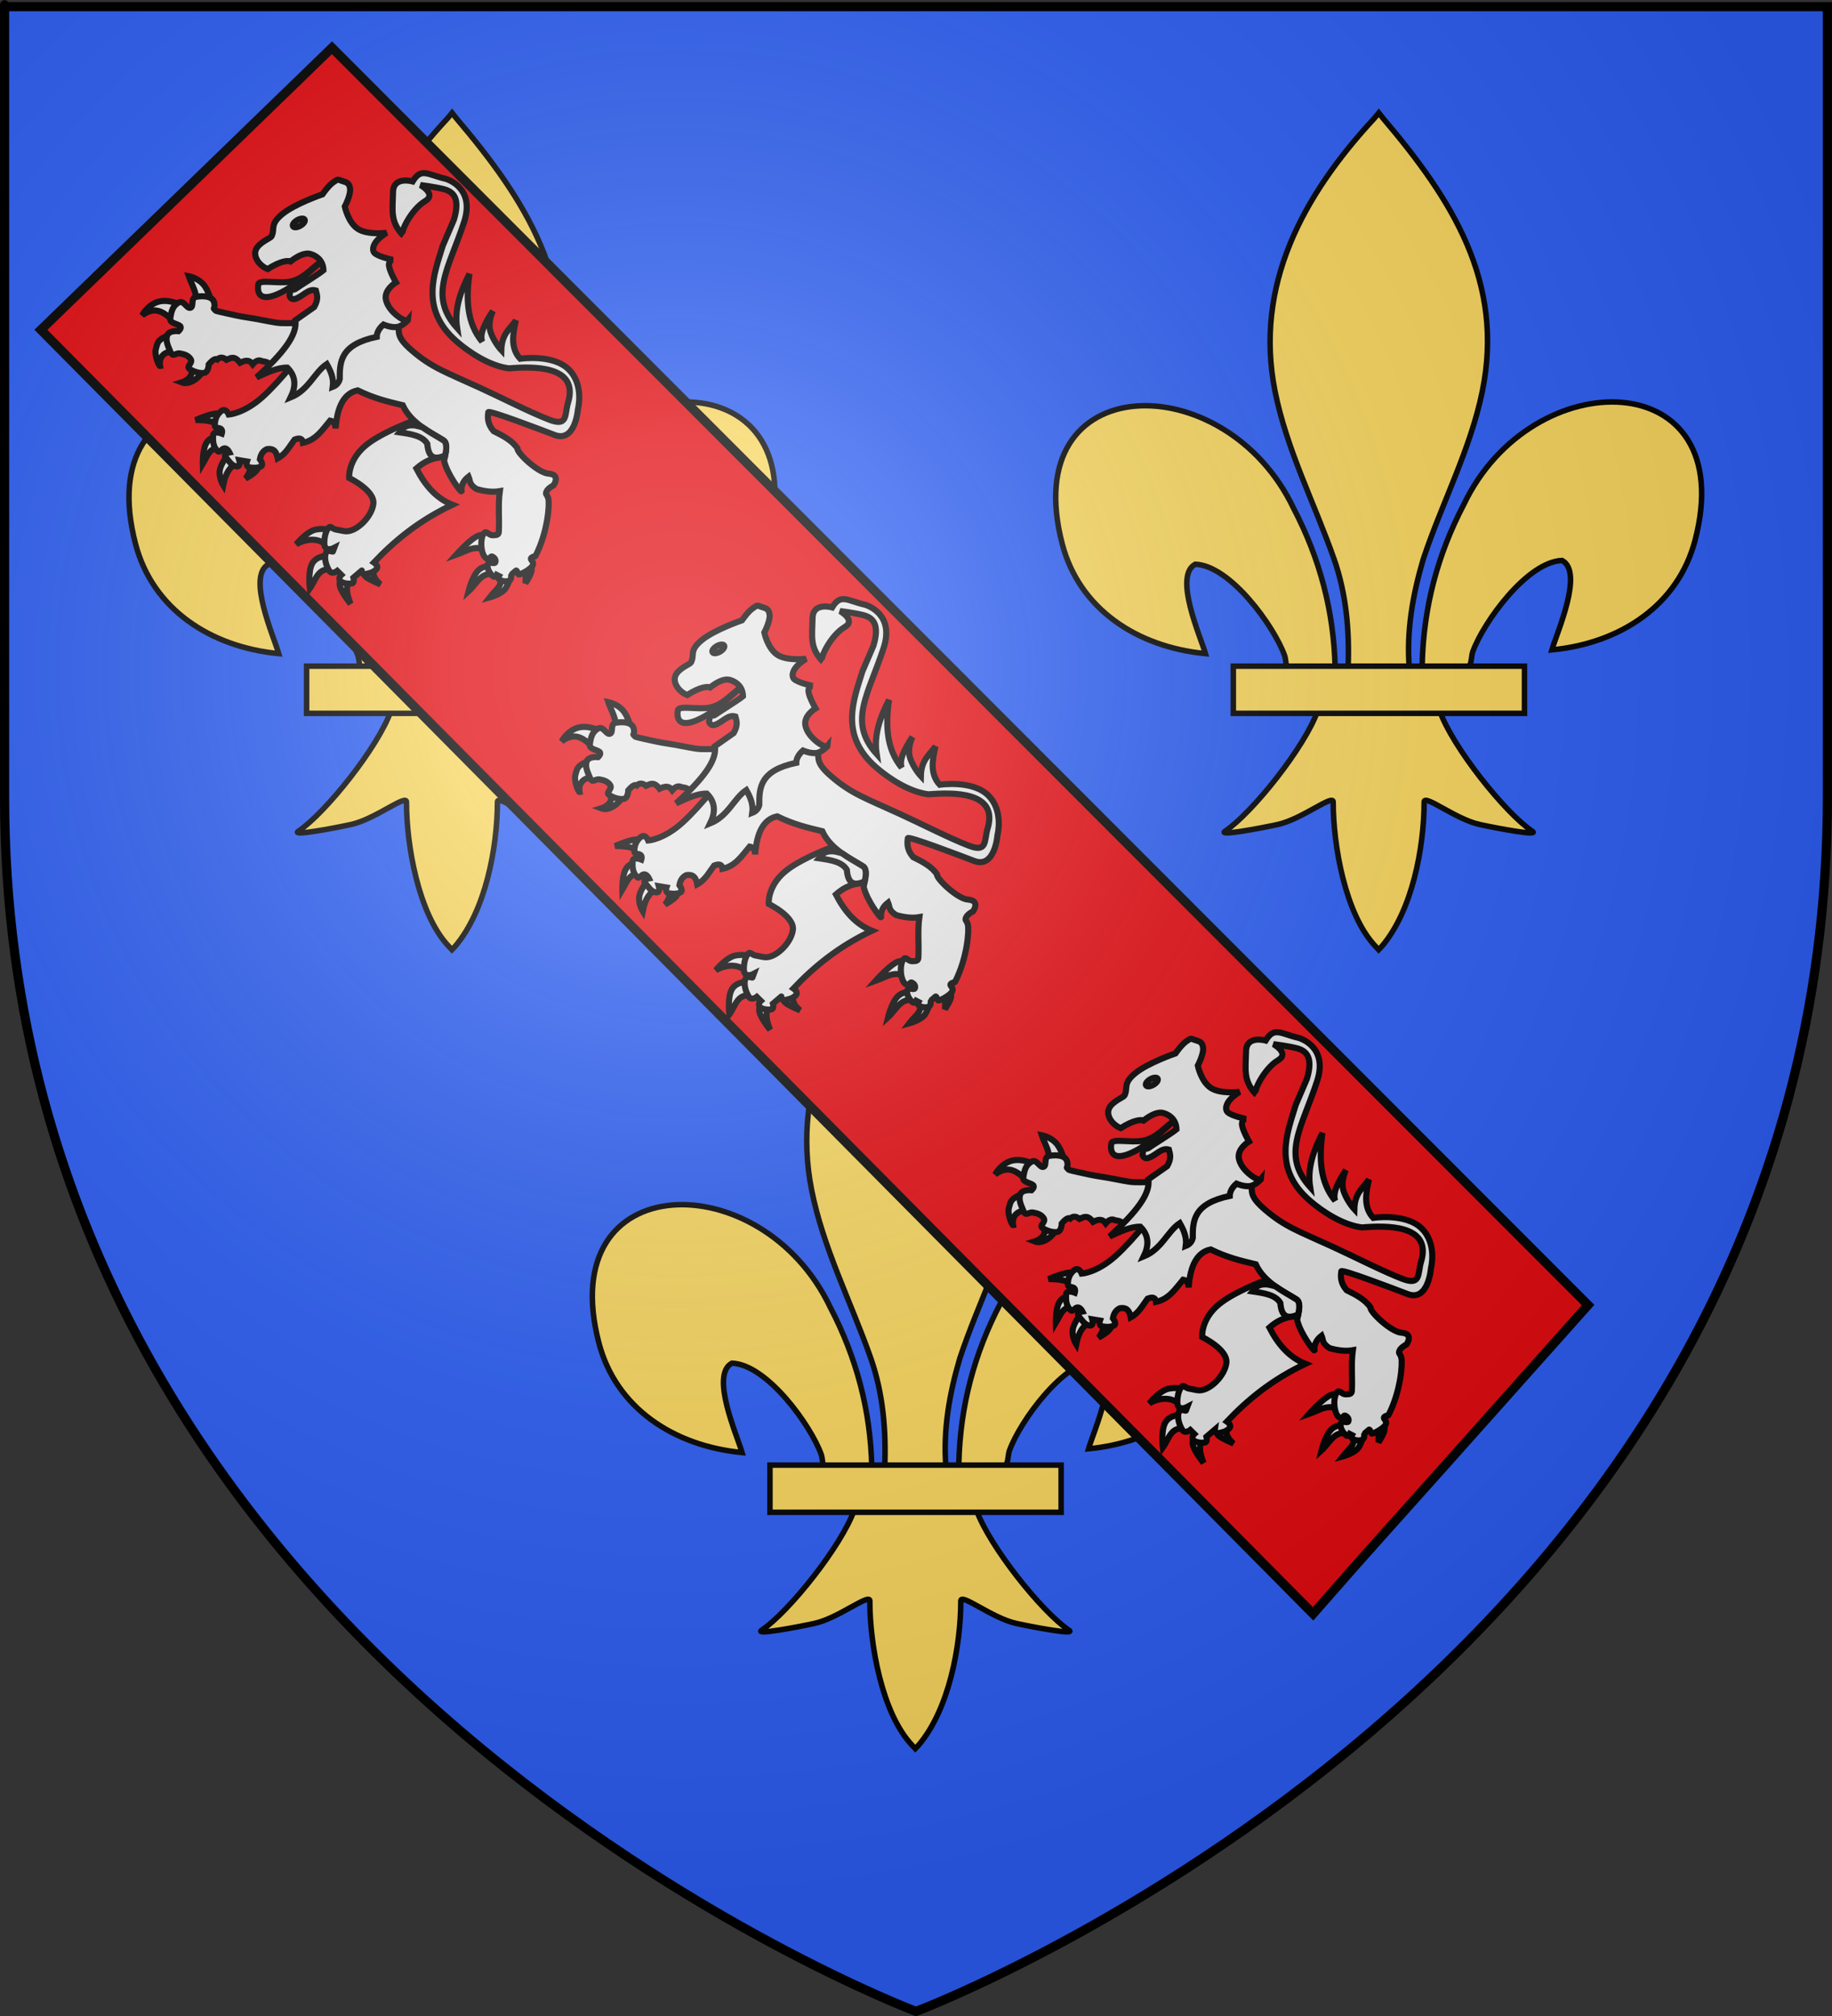 <?xml version="1.0" encoding="UTF-8" standalone="no"?>
<svg
   xmlns:dc="http://purl.org/dc/elements/1.1/"
   xmlns:cc="http://creativecommons.org/ns#"
   xmlns:rdf="http://www.w3.org/1999/02/22-rdf-syntax-ns#"
   xmlns:svg="http://www.w3.org/2000/svg"
   xmlns="http://www.w3.org/2000/svg"
   xmlns:xlink="http://www.w3.org/1999/xlink"
   xmlns:sodipodi="http://sodipodi.sourceforge.net/DTD/sodipodi-0.dtd"
   xmlns:inkscape="http://www.inkscape.org/namespaces/inkscape"
   height="660"
   width="600"
   version="1.0"
   id="svg2"
   sodipodi:version="0.32"
   inkscape:version="0.46"
   sodipodi:docname="Boubon-Vendôme.svg"
   sodipodi:docbase="C:\Documents and Settings\Moi\Bureau\PROVISOIRE\HERALDIQUE\A insérer"
   inkscape:export-filename="/Users/olivier/Desktop/Blason Rouge/Blason_Vide_3D.png"
   inkscape:export-xdpi="144"
   inkscape:export-ydpi="144"
   inkscape:output_extension="org.inkscape.output.svg.inkscape">
  <rect width="100%" height="100%" fill="#333333" stroke="none"/>
  <sodipodi:namedview
     inkscape:window-height="740"
     inkscape:window-width="1280"
     inkscape:pageshadow="2"
     inkscape:pageopacity="0.0"
     guidetolerance="10.0"
     gridtolerance="10.0"
     objecttolerance="10.0"
     borderopacity="1.0"
     bordercolor="#666666"
     pagecolor="#ffffff"
     id="base"
     showgrid="false"
     height="660px"
     inkscape:zoom="0.81060606"
     inkscape:cx="59.572297"
     inkscape:cy="329.99972"
     inkscape:window-x="0"
     inkscape:window-y="26"
     inkscape:current-layer="layer3"
     showguides="true"
     inkscape:guide-bbox="true" />
  <desc
     id="desc4">Flag of Canton of Valais (Wallis)</desc>
  <defs
     id="defs6">
    <inkscape:perspective
       sodipodi:type="inkscape:persp3d"
       inkscape:vp_x="0 : 330 : 1"
       inkscape:vp_y="0 : 1000 : 0"
       inkscape:vp_z="600 : 330 : 1"
       inkscape:persp3d-origin="300 : 220 : 1"
       id="perspective4630" />
    <linearGradient
       id="linearGradient2893">
      <stop
         style="stop-color:white;stop-opacity:0.314;"
         offset="0"
         id="stop2895" />
      <stop
         id="stop2897"
         offset="0.19"
         style="stop-color:white;stop-opacity:0.251;" />
      <stop
         style="stop-color:#6b6b6b;stop-opacity:0.125;"
         offset="0.6"
         id="stop2901" />
      <stop
         style="stop-color:black;stop-opacity:0.125;"
         offset="1"
         id="stop2899" />
    </linearGradient>
    <linearGradient
       id="linearGradient2885">
      <stop
         id="stop2887"
         offset="0"
         style="stop-color:white;stop-opacity:1;" />
      <stop
         style="stop-color:white;stop-opacity:1;"
         offset="0.229"
         id="stop2891" />
      <stop
         id="stop2889"
         offset="1"
         style="stop-color:black;stop-opacity:1;" />
    </linearGradient>
    <linearGradient
       id="linearGradient2955">
      <stop
         id="stop2867"
         offset="0"
         style="stop-color:#fd0000;stop-opacity:1;" />
      <stop
         style="stop-color:#e77275;stop-opacity:0.659;"
         offset="0.5"
         id="stop2873" />
      <stop
         style="stop-color:black;stop-opacity:0.323;"
         offset="1"
         id="stop2959" />
    </linearGradient>
    <radialGradient
       inkscape:collect="always"
       xlink:href="#linearGradient2955"
       id="radialGradient2961"
       cx="225.524"
       cy="218.901"
       fx="225.524"
       fy="218.901"
       r="300"
       gradientTransform="matrix(-4.167939e-4,2.183,-1.884,-3.599562e-4,615.597,-289.121)"
       gradientUnits="userSpaceOnUse" />
    <polygon
       id="star"
       transform="scale(53,53)"
       points="0,-1 0.588,0.809 -0.951,-0.309 0.951,-0.309 -0.588,0.809 0,-1 " />
    <clipPath
       id="clip">
      <path
         d="M 0,-200 L 0,600 L 300,600 L 300,-200 L 0,-200 z "
         id="path10" />
    </clipPath>
    <radialGradient
       inkscape:collect="always"
       xlink:href="#linearGradient2955"
       id="radialGradient1911"
       gradientUnits="userSpaceOnUse"
       gradientTransform="matrix(-4.167939e-4,2.183,-1.884,-3.599562e-4,615.597,-289.121)"
       cx="225.524"
       cy="218.901"
       fx="225.524"
       fy="218.901"
       r="300" />
    <radialGradient
       inkscape:collect="always"
       xlink:href="#linearGradient2955"
       id="radialGradient2865"
       gradientUnits="userSpaceOnUse"
       gradientTransform="matrix(0,1.749,-1.593,-1.049767e-7,551.788,-191.29)"
       cx="225.524"
       cy="218.901"
       fx="225.524"
       fy="218.901"
       r="300" />
    <radialGradient
       inkscape:collect="always"
       xlink:href="#linearGradient2955"
       id="radialGradient2871"
       gradientUnits="userSpaceOnUse"
       gradientTransform="matrix(0,1.386,-1.323,-5.741131e-8,-158.082,-109.541)"
       cx="225.524"
       cy="218.901"
       fx="225.524"
       fy="218.901"
       r="300" />
    <radialGradient
       inkscape:collect="always"
       xlink:href="#linearGradient2893"
       id="radialGradient3163"
       gradientUnits="userSpaceOnUse"
       gradientTransform="matrix(1.353,0,0,1.349,-77.629,-85.747)"
       cx="221.445"
       cy="226.331"
       fx="221.445"
       fy="226.331"
       r="300" />
    <pattern
       patternUnits="userSpaceOnUse"
       width="183.793"
       height="183.793"
       patternTransform="translate(-314.87,314.551)"
       id="pattern3737">
      <g
         id="g3726"
         transform="translate(314.87,-314.551)">
        <rect
           style="opacity:1;fill:#2b5df2;fill-opacity:1;fill-rule:evenodd;stroke:none;stroke-width:2;stroke-miterlimit:4;stroke-dasharray:none;stroke-dashoffset:0;stroke-opacity:1"
           id="rect3708"
           width="129.961"
           height="129.961"
           x="64.756"
           y="380.087"
           transform="matrix(0.707,0.707,-0.707,0.707,0,0)" />
        <g
           id="g3710"
           transform="matrix(0.148,0,0,0.148,-275.019,336.415)"
           style="fill:#fcef3c;fill-opacity:1;display:inline">
          <path
             sodipodi:nodetypes="ccscscc"
             id="path3712"
             style="opacity:1;fill:#fcef3c;fill-opacity:1;fill-rule:evenodd;stroke:black;stroke-width:6;stroke-linecap:butt;stroke-linejoin:miter;stroke-miterlimit:4;stroke-dasharray:none;stroke-opacity:1;display:inline"
             d="M 407.029,608.699 C 408.454,546.743 423.78,489.16 452.319,434.591 C 527.033,277.405 755.239,281.159 704.934,473.402 C 686.397,544.241 623.425,585.876 548.615,593.017 C 554.015,574.352 583.715,508.365 559.74,495.455 C 521.401,496.904 473.795,563.161 462.347,594.756 C 460.694,599.292 461.156,604.534 459.311,608.996" />
          <g
             id="g3714"
             style="opacity:1;fill:#fcef3c;fill-opacity:1;display:inline"
             transform="translate(-38.532,-48.577)">
            <g
               id="g3716"
               style="fill:#fcef3c;fill-opacity:1;stroke:black;stroke-width:6;stroke-miterlimit:4;stroke-dasharray:none;stroke-opacity:1"
               transform="translate(0,4)">
              <path
                 sodipodi:nodetypes="ccscscc"
                 id="path3718"
                 style="fill:#fcef3c;fill-opacity:1;fill-rule:evenodd;stroke:black;stroke-width:6;stroke-linecap:butt;stroke-linejoin:miter;stroke-miterlimit:4;stroke-dasharray:none;stroke-opacity:1"
                 d="M 350.523,657.372 C 349.098,595.416 333.772,537.833 305.233,483.264 C 230.519,326.078 2.313,329.832 52.618,522.075 C 71.155,592.914 134.127,634.549 208.937,641.69 C 203.537,623.025 173.837,557.038 197.813,544.128 C 236.151,545.577 283.757,611.833 295.205,643.429 C 296.858,647.965 296.396,653.207 298.241,657.669" />
              <path
                 sodipodi:nodetypes="csccccsccc"
                 id="path3720"
                 style="fill:#fcef3c;fill-opacity:1;fill-rule:nonzero;stroke:black;stroke-width:6;stroke-linecap:butt;stroke-linejoin:miter;stroke-miterlimit:4;stroke-dasharray:none;stroke-opacity:1"
                 d="M 393.626,57.12 C 314.912,141.97 262.061,240.082 284.845,355.151 C 297.414,418.635 327.886,477.431 349.376,538.589 C 362.812,576.959 366.248,617.041 364.657,657.37 L 431.438,657.37 C 428.242,616.744 435.245,577.372 446.72,538.589 C 467.194,477.051 498.345,418.683 511.251,355.151 C 535.379,236.372 478.744,146.792 402.813,57.495 L 398.173,51.577 L 393.626,57.12 z " />
              <path
                 sodipodi:nodetypes="cssscccssscc"
                 id="path3722"
                 style="fill:#fcef3c;fill-opacity:1;fill-rule:evenodd;stroke:black;stroke-width:6;stroke-linecap:butt;stroke-linejoin:miter;stroke-miterlimit:4;stroke-dasharray:none;stroke-opacity:1"
                 d="M 331.345,704.401 C 317.383,743.531 260.456,815.193 230.22,835.62 C 222.377,840.918 267.706,832.569 288.001,828.12 C 314.62,822.286 349.218,793.923 348.407,803.933 C 348.332,849.771 361.218,926.257 394.813,961.401 L 397.995,964.789 L 401.282,961.401 C 434.86,922.23 447.52,853.359 447.688,803.933 C 446.877,793.923 481.476,822.286 508.095,828.12 C 528.39,832.569 573.718,840.918 565.876,835.62 C 535.639,815.193 478.744,743.531 464.782,704.401 L 331.345,704.401 z " />
              <rect
                 id="rect3724"
                 style="fill:#fcef3c;fill-opacity:1;stroke:black;stroke-width:6;stroke-miterlimit:4;stroke-dasharray:none;stroke-opacity:1"
                 y="655.379"
                 x="239.352"
                 height="51.503"
                 width="317.888" />
            </g>
          </g>
        </g>
      </g>
    </pattern>
  </defs>
  <g
     inkscape:groupmode="layer"
     id="layer3"
     inkscape:label="Fond écu"
     style="display:inline">
    <path
       id="path2855"
       style="opacity:1;fill:#2b5df2;fill-opacity:1;fill-rule:evenodd;stroke:none;stroke-width:1px;stroke-linecap:butt;stroke-linejoin:miter;stroke-opacity:1"
       d="M 298.766,658.5 C 298.766,658.5 597.266,546.18 597.266,260.728 C 597.266,-24.723 597.266,2.176 597.266,2.176 L 0.266,2.176 L 0.266,260.728 C 0.266,546.18 298.766,658.5 298.766,658.5 z"
       sodipodi:nodetypes="cccccc" />
    <g
       id="g3528"
       transform="matrix(0.3,0,0,0.3,40.169,34.849)"
       inkscape:transform-center-x="332.00995"
       inkscape:transform-center-y="29.621705"
       style="fill:#f7d55d;display:inline">
      <path
         sodipodi:nodetypes="ccscscc"
         id="path3530"
         style="opacity:1;fill:#f7d55d;fill-opacity:1;fill-rule:evenodd;stroke:#000000;stroke-width:6;stroke-linecap:butt;stroke-linejoin:miter;stroke-miterlimit:4;stroke-dasharray:none;stroke-opacity:1;display:inline"
         d="M 407.029,608.699 C 408.454,546.743 423.78,489.16 452.319,434.591 C 527.033,277.405 755.239,281.159 704.934,473.402 C 686.397,544.241 623.425,585.876 548.615,593.017 C 554.015,574.352 583.715,508.365 559.74,495.455 C 521.401,496.904 473.795,563.161 462.347,594.756 C 460.694,599.292 461.156,604.534 459.311,608.996" />
      <g
         id="g3532"
         style="opacity:1;fill:#f7d55d;display:inline"
         transform="translate(-38.532,-48.577)">
        <g
           id="g3534"
           style="fill:#f7d55d;fill-opacity:1;stroke:#000000;stroke-width:6;stroke-miterlimit:4;stroke-dasharray:none;stroke-opacity:1"
           transform="translate(0,4)">
          <path
             sodipodi:nodetypes="ccscscc"
             id="path3536"
             style="fill:#f7d55d;fill-opacity:1;fill-rule:evenodd;stroke:#000000;stroke-width:6;stroke-linecap:butt;stroke-linejoin:miter;stroke-miterlimit:4;stroke-dasharray:none;stroke-opacity:1"
             d="M 350.523,657.372 C 349.098,595.416 333.772,537.833 305.233,483.264 C 230.519,326.078 2.313,329.832 52.618,522.075 C 71.155,592.914 134.127,634.549 208.937,641.69 C 203.537,623.025 173.837,557.038 197.813,544.128 C 236.151,545.577 283.757,611.833 295.205,643.429 C 296.858,647.965 296.396,653.207 298.241,657.669" />
          <path
             sodipodi:nodetypes="csccccsccc"
             id="path3538"
             style="fill:#f7d55d;fill-opacity:1;fill-rule:nonzero;stroke:#000000;stroke-width:6;stroke-linecap:butt;stroke-linejoin:miter;stroke-miterlimit:4;stroke-dasharray:none;stroke-opacity:1"
             d="M 393.626,57.12 C 314.912,141.97 262.061,240.082 284.845,355.151 C 297.414,418.635 327.886,477.431 349.376,538.589 C 362.812,576.959 366.248,617.041 364.657,657.37 L 431.438,657.37 C 428.242,616.744 435.245,577.372 446.72,538.589 C 467.194,477.051 498.345,418.683 511.251,355.151 C 535.379,236.372 478.744,146.792 402.813,57.495 L 398.173,51.577 L 393.626,57.12 z" />
          <path
             sodipodi:nodetypes="cssscccssscc"
             id="path3540"
             style="fill:#f7d55d;fill-opacity:1;fill-rule:evenodd;stroke:#000000;stroke-width:6;stroke-linecap:butt;stroke-linejoin:miter;stroke-miterlimit:4;stroke-dasharray:none;stroke-opacity:1"
             d="M 331.345,704.401 C 317.383,743.531 260.456,815.193 230.22,835.62 C 222.377,840.918 267.706,832.569 288.001,828.12 C 314.62,822.286 349.218,793.923 348.407,803.933 C 348.332,849.771 361.218,926.257 394.813,961.401 L 397.995,964.789 L 401.282,961.401 C 434.86,922.23 447.52,853.359 447.688,803.933 C 446.877,793.923 481.476,822.286 508.095,828.12 C 528.39,832.569 573.718,840.918 565.876,835.62 C 535.639,815.193 478.744,743.531 464.782,704.401 L 331.345,704.401 z" />
          <rect
             id="rect3542"
             style="fill:#f7d55d;fill-opacity:1;stroke:#000000;stroke-width:6;stroke-miterlimit:4;stroke-dasharray:none;stroke-opacity:1"
             y="655.379"
             x="239.352"
             height="51.503"
             width="317.888" />
        </g>
      </g>
    </g>
    <g
       id="g3544"
       transform="matrix(0.3,0,0,0.3,343.677,34.849)"
       inkscape:transform-center-x="332.00995"
       inkscape:transform-center-y="29.621705"
       style="fill:#f7d55d;display:inline">
      <path
         sodipodi:nodetypes="ccscscc"
         id="path3546"
         style="opacity:1;fill:#f7d55d;fill-opacity:1;fill-rule:evenodd;stroke:#000000;stroke-width:6;stroke-linecap:butt;stroke-linejoin:miter;stroke-miterlimit:4;stroke-dasharray:none;stroke-opacity:1;display:inline"
         d="M 407.029,608.699 C 408.454,546.743 423.78,489.16 452.319,434.591 C 527.033,277.405 755.239,281.159 704.934,473.402 C 686.397,544.241 623.425,585.876 548.615,593.017 C 554.015,574.352 583.715,508.365 559.74,495.455 C 521.401,496.904 473.795,563.161 462.347,594.756 C 460.694,599.292 461.156,604.534 459.311,608.996" />
      <g
         id="g3548"
         style="opacity:1;fill:#f7d55d;display:inline"
         transform="translate(-38.532,-48.577)">
        <g
           id="g3550"
           style="fill:#f7d55d;fill-opacity:1;stroke:#000000;stroke-width:6;stroke-miterlimit:4;stroke-dasharray:none;stroke-opacity:1"
           transform="translate(0,4)">
          <path
             sodipodi:nodetypes="ccscscc"
             id="path3552"
             style="fill:#f7d55d;fill-opacity:1;fill-rule:evenodd;stroke:#000000;stroke-width:6;stroke-linecap:butt;stroke-linejoin:miter;stroke-miterlimit:4;stroke-dasharray:none;stroke-opacity:1"
             d="M 350.523,657.372 C 349.098,595.416 333.772,537.833 305.233,483.264 C 230.519,326.078 2.313,329.832 52.618,522.075 C 71.155,592.914 134.127,634.549 208.937,641.69 C 203.537,623.025 173.837,557.038 197.813,544.128 C 236.151,545.577 283.757,611.833 295.205,643.429 C 296.858,647.965 296.396,653.207 298.241,657.669" />
          <path
             sodipodi:nodetypes="csccccsccc"
             id="path3554"
             style="fill:#f7d55d;fill-opacity:1;fill-rule:nonzero;stroke:#000000;stroke-width:6;stroke-linecap:butt;stroke-linejoin:miter;stroke-miterlimit:4;stroke-dasharray:none;stroke-opacity:1"
             d="M 393.626,57.12 C 314.912,141.97 262.061,240.082 284.845,355.151 C 297.414,418.635 327.886,477.431 349.376,538.589 C 362.812,576.959 366.248,617.041 364.657,657.37 L 431.438,657.37 C 428.242,616.744 435.245,577.372 446.72,538.589 C 467.194,477.051 498.345,418.683 511.251,355.151 C 535.379,236.372 478.744,146.792 402.813,57.495 L 398.173,51.577 L 393.626,57.12 z" />
          <path
             sodipodi:nodetypes="cssscccssscc"
             id="path3556"
             style="fill:#f7d55d;fill-opacity:1;fill-rule:evenodd;stroke:#000000;stroke-width:6;stroke-linecap:butt;stroke-linejoin:miter;stroke-miterlimit:4;stroke-dasharray:none;stroke-opacity:1"
             d="M 331.345,704.401 C 317.383,743.531 260.456,815.193 230.22,835.62 C 222.377,840.918 267.706,832.569 288.001,828.12 C 314.62,822.286 349.218,793.923 348.407,803.933 C 348.332,849.771 361.218,926.257 394.813,961.401 L 397.995,964.789 L 401.282,961.401 C 434.86,922.23 447.52,853.359 447.688,803.933 C 446.877,793.923 481.476,822.286 508.095,828.12 C 528.39,832.569 573.718,840.918 565.876,835.62 C 535.639,815.193 478.744,743.531 464.782,704.401 L 331.345,704.401 z" />
          <rect
             id="rect3558"
             style="fill:#f7d55d;fill-opacity:1;stroke:#000000;stroke-width:6;stroke-miterlimit:4;stroke-dasharray:none;stroke-opacity:1"
             y="655.379"
             x="239.352"
             height="51.503"
             width="317.888" />
        </g>
      </g>
    </g>
    <g
       id="g3560"
       transform="matrix(0.3,0,0,0.3,191.923,296.408)"
       inkscape:transform-center-x="332.00995"
       inkscape:transform-center-y="29.621705"
       style="fill:#f7d55d;display:inline">
      <path
         sodipodi:nodetypes="ccscscc"
         id="path3562"
         style="opacity:1;fill:#f7d55d;fill-opacity:1;fill-rule:evenodd;stroke:#000000;stroke-width:6;stroke-linecap:butt;stroke-linejoin:miter;stroke-miterlimit:4;stroke-dasharray:none;stroke-opacity:1;display:inline"
         d="M 407.029,608.699 C 408.454,546.743 423.78,489.16 452.319,434.591 C 527.033,277.405 755.239,281.159 704.934,473.402 C 686.397,544.241 623.425,585.876 548.615,593.017 C 554.015,574.352 583.715,508.365 559.74,495.455 C 521.401,496.904 473.795,563.161 462.347,594.756 C 460.694,599.292 461.156,604.534 459.311,608.996" />
      <g
         id="g3564"
         style="opacity:1;fill:#f7d55d;display:inline"
         transform="translate(-38.532,-48.577)">
        <g
           id="g3566"
           style="fill:#f7d55d;fill-opacity:1;stroke:#000000;stroke-width:6;stroke-miterlimit:4;stroke-dasharray:none;stroke-opacity:1"
           transform="translate(0,4)">
          <path
             sodipodi:nodetypes="ccscscc"
             id="path3568"
             style="fill:#f7d55d;fill-opacity:1;fill-rule:evenodd;stroke:#000000;stroke-width:6;stroke-linecap:butt;stroke-linejoin:miter;stroke-miterlimit:4;stroke-dasharray:none;stroke-opacity:1"
             d="M 350.523,657.372 C 349.098,595.416 333.772,537.833 305.233,483.264 C 230.519,326.078 2.313,329.832 52.618,522.075 C 71.155,592.914 134.127,634.549 208.937,641.69 C 203.537,623.025 173.837,557.038 197.813,544.128 C 236.151,545.577 283.757,611.833 295.205,643.429 C 296.858,647.965 296.396,653.207 298.241,657.669" />
          <path
             sodipodi:nodetypes="csccccsccc"
             id="path3570"
             style="fill:#f7d55d;fill-opacity:1;fill-rule:nonzero;stroke:#000000;stroke-width:6;stroke-linecap:butt;stroke-linejoin:miter;stroke-miterlimit:4;stroke-dasharray:none;stroke-opacity:1"
             d="M 393.626,57.12 C 314.912,141.97 262.061,240.082 284.845,355.151 C 297.414,418.635 327.886,477.431 349.376,538.589 C 362.812,576.959 366.248,617.041 364.657,657.37 L 431.438,657.37 C 428.242,616.744 435.245,577.372 446.72,538.589 C 467.194,477.051 498.345,418.683 511.251,355.151 C 535.379,236.372 478.744,146.792 402.813,57.495 L 398.173,51.577 L 393.626,57.12 z" />
          <path
             sodipodi:nodetypes="cssscccssscc"
             id="path3572"
             style="fill:#f7d55d;fill-opacity:1;fill-rule:evenodd;stroke:#000000;stroke-width:6;stroke-linecap:butt;stroke-linejoin:miter;stroke-miterlimit:4;stroke-dasharray:none;stroke-opacity:1"
             d="M 331.345,704.401 C 317.383,743.531 260.456,815.193 230.22,835.62 C 222.377,840.918 267.706,832.569 288.001,828.12 C 314.62,822.286 349.218,793.923 348.407,803.933 C 348.332,849.771 361.218,926.257 394.813,961.401 L 397.995,964.789 L 401.282,961.401 C 434.86,922.23 447.52,853.359 447.688,803.933 C 446.877,793.923 481.476,822.286 508.095,828.12 C 528.39,832.569 573.718,840.918 565.876,835.62 C 535.639,815.193 478.744,743.531 464.782,704.401 L 331.345,704.401 z" />
          <rect
             id="rect3574"
             style="fill:#f7d55d;fill-opacity:1;stroke:#000000;stroke-width:6;stroke-miterlimit:4;stroke-dasharray:none;stroke-opacity:1"
             y="655.379"
             x="239.352"
             height="51.503"
             width="317.888" />
        </g>
      </g>
    </g>
  </g>
  <g
     inkscape:groupmode="layer"
     id="layer4"
     inkscape:label="Meubles"
     style="display:inline">
    <path
       d="M 13.388,107.974 L 430.053,528.339 C 457.362,497.177 434.86,522.901 520.107,427.244 L 108.721,15.634 L 13.388,107.974 z"
       style="opacity:1;fill:#e2090f;fill-opacity:1;fill-rule:evenodd;stroke:#000000;stroke-width:3;stroke-linecap:butt;stroke-linejoin:miter;stroke-miterlimit:4;stroke-dasharray:none;stroke-opacity:1"
       id="path18394"
       sodipodi:nodetypes="ccccc" />
    <g
       style="fill:#e6e6e6;fill-opacity:1;stroke:#000000;stroke-width:6.865;stroke-miterlimit:4;stroke-dasharray:none;stroke-opacity:1;display:inline"
       id="g8413"
       transform="matrix(0.252,-0.146,0.146,0.252,3.788,107.767)">
      <path
         d="M 166.365,146.249 C 156.372,153.783 141.415,155.084 135.5,147.652 C 135.5,147.652 145.547,150.004 150.091,144.566 C 156.257,137.185 156.481,133.698 157.386,135.306 L 166.365,146.249 z"
         style="opacity:1;fill:#e6e6e6;fill-opacity:1;fill-rule:evenodd;stroke:#000000;stroke-width:6.865;stroke-linecap:butt;stroke-linejoin:miter;stroke-miterlimit:4;stroke-dasharray:none;stroke-opacity:1;display:inline"
         id="path1738" />
      <path
         d="M 147.285,114.542 C 138.534,107.706 127.981,108.488 123.715,119.592 C 122.584,119.168 124.192,105.684 129.046,100.792 C 134.037,95.762 135.359,93.988 142.795,93.777 C 150.231,93.567 159.631,97.986 159.631,97.986 L 147.285,114.542 z"
         style="opacity:1;fill:#e6e6e6;fill-opacity:1;fill-rule:evenodd;stroke:#000000;stroke-width:6.865;stroke-linecap:butt;stroke-linejoin:miter;stroke-miterlimit:4;stroke-dasharray:none;stroke-opacity:1;display:inline"
         id="path1748" />
      <path
         d="M 162.437,83.676 C 157.848,71.121 154.68,57.976 134.938,60.106 C 134.938,60.106 144.792,53.886 156.264,55.616 C 170.44,57.753 180.866,74.969 180.115,75.258 L 162.437,83.676 z"
         style="opacity:1;fill:#e6e6e6;fill-opacity:1;fill-rule:evenodd;stroke:#000000;stroke-width:6.865;stroke-linecap:butt;stroke-linejoin:miter;stroke-miterlimit:4;stroke-dasharray:none;stroke-opacity:1;display:inline"
         id="path1750" />
      <path
         d="M 194.986,76.1 C 200.966,70.388 200.329,58.059 202.282,48.32 C 202.282,48.32 209.928,54.985 211.822,64.314 C 213.716,73.644 209.858,85.64 209.858,85.64 L 194.986,76.1 z"
         style="opacity:1;fill:#e6e6e6;fill-opacity:1;fill-rule:evenodd;stroke:#000000;stroke-width:6.865;stroke-linecap:butt;stroke-linejoin:miter;stroke-miterlimit:4;stroke-dasharray:none;stroke-opacity:1;display:inline"
         id="path1752" />
      <path
         d="M 239.602,186.936 L 229.781,182.095 C 233.342,178.302 229.277,175.271 225.572,172.204 C 223.372,168.56 219.345,168.525 214.909,170.1 C 214.269,163.139 209.22,161.848 203.404,161.542 C 202.109,150.924 196.804,151.533 191.9,151.019 C 189.924,145.597 186.345,144.574 183.061,145.407 C 181.98,143.448 179.026,142.892 171.977,145.407 C 171.977,145.407 167.488,153.124 162.437,151.019 C 157.386,148.915 152.476,142.882 150.652,138.673 C 148.828,134.464 157.527,135.306 157.386,130.255 C 157.246,125.204 153.879,121.556 150.091,118.47 C 146.303,115.383 140.831,118.75 141.813,111.455 C 142.795,104.159 143.251,97.495 148.127,93.637 C 153.002,89.779 161.315,96.022 161.315,96.022 C 161.315,96.022 166.751,95.04 165.752,91.848 C 164.752,88.656 157.316,83.255 160.192,79.467 C 165.945,71.891 170.294,68.313 177.309,68.243 C 184.324,68.173 181.728,79.116 186.148,80.028 C 190.567,80.94 191.374,69.997 198.354,72.732 C 205.333,75.468 214.431,80.938 212.103,88.446 C 210.125,94.825 207.784,92.609 208.553,94.884 C 209.627,98.063 206.638,95.253 217.995,105.703 C 222.821,110.142 229.478,116.457 237.095,122.437 C 244.713,128.417 253.454,136.61 260.975,142.632 C 268.497,148.654 275.64,151.101 280.622,155.13 C 285.604,159.159 288.706,161.682 288.706,161.682 L 239.602,186.936 z"
         style="opacity:1;fill:#e6e6e6;fill-opacity:1;fill-rule:evenodd;stroke:#000000;stroke-width:6.865;stroke-linecap:butt;stroke-linejoin:miter;stroke-miterlimit:4;stroke-dasharray:none;stroke-opacity:1;display:inline"
         id="path1727" />
      <path
         d="M 184.612,392.917 C 185.699,378.117 170.548,369.626 155.842,369.702 C 155.842,369.702 173.402,362.907 183.422,366.528 C 193.442,370.149 197.112,375.853 197.112,375.853 L 184.612,392.917 z"
         style="opacity:1;fill:#e6e6e6;fill-opacity:1;fill-rule:evenodd;stroke:#000000;stroke-width:6.865;stroke-linecap:butt;stroke-linejoin:miter;stroke-miterlimit:4;stroke-dasharray:none;stroke-opacity:1;display:inline"
         id="path1572" />
      <path
         d="M 177.073,415.139 C 164.023,403.73 155.42,415.244 144.136,420.298 C 144.136,420.298 151.477,402.887 160.406,397.48 C 169.335,392.073 179.85,398.671 179.85,398.671 L 177.073,415.139 z"
         style="opacity:1;fill:#e6e6e6;fill-opacity:1;fill-rule:evenodd;stroke:#000000;stroke-width:6.865;stroke-linecap:butt;stroke-linejoin:miter;stroke-miterlimit:4;stroke-dasharray:none;stroke-opacity:1;display:inline"
         id="path1574" />
      <path
         d="M 186.993,435.179 C 181.721,437.634 177.207,443.122 175.089,458.194 C 175.089,458.194 172.906,444.206 174.295,436.766 C 175.684,429.325 180.644,428.433 180.644,428.433 L 186.993,435.179 z"
         style="opacity:1;fill:#e6e6e6;fill-opacity:1;fill-rule:evenodd;stroke:#000000;stroke-width:6.865;stroke-linecap:butt;stroke-linejoin:miter;stroke-miterlimit:4;stroke-dasharray:none;stroke-opacity:1;display:inline"
         id="path1624" />
      <path
         d="M 217.152,437.56 C 212.663,442.136 212.252,448.46 215.168,456.21 C 215.168,456.21 207.231,445.992 205.247,440.734 C 203.263,435.476 207.231,435.179 207.231,435.179 L 217.152,437.56 z"
         style="opacity:1;fill:#e6e6e6;fill-opacity:1;fill-rule:evenodd;stroke:#000000;stroke-width:6.865;stroke-linecap:butt;stroke-linejoin:miter;stroke-miterlimit:4;stroke-dasharray:none;stroke-opacity:1;display:inline"
         id="path1626" />
      <path
         id="path1760"
         d="M 295.875,311.5 C 290.036,311.501 284.409,311.841 279.438,312.656 C 252.921,317.006 244.656,335.094 244.656,335.094 C 244.656,335.094 262.744,361.606 253.625,373.812 C 244.506,386.019 219.519,392.279 209.844,383.906 L 202.562,377.594 C 199.003,374.514 200.456,369.757 194.844,372.562 C 189.232,375.368 184.046,383.271 182.906,386.156 C 179.738,394.18 190.781,394.594 190.781,394.594 L 187.406,397.375 C 187.087,398.093 183.529,392.266 180.125,394.594 C 174.718,398.291 172.828,407.78 172.969,413.812 C 173.109,419.845 180.688,418.719 180.688,418.719 L 182.375,424.875 C 182.375,424.875 177.439,425.869 178,429.938 C 178.561,434.006 184.917,438.205 187.969,439.188 C 191.02,440.17 192.594,434.438 192.594,434.438 L 204.812,432.188 C 204.812,432.187 201.715,436.098 206.625,437.781 C 211.535,439.465 215.358,440.465 219.812,439.062 C 224.267,437.659 221.094,431.188 221.094,431.188 C 253.551,421.621 288.571,415.809 329.969,419.281 C 317.539,403.494 314.382,384.353 315.375,363.719 C 331.602,360.548 341.007,364.187 349.594,368.656 C 353.734,364.07 360.272,356.727 357.625,351.656 C 352.498,341.832 344.308,329.579 340.156,315.75 C 329.288,313.93 311.767,311.496 295.875,311.5 z"
         style="opacity:1;fill:#e6e6e6;fill-opacity:1;fill-rule:evenodd;stroke:#000000;stroke-width:6.865;stroke-linecap:butt;stroke-linejoin:miter;stroke-miterlimit:4;stroke-dasharray:none;stroke-opacity:1;display:inline" />
      <path
         d="M 147.112,209.583 C 144.664,203.153 137.156,197.501 127.866,192.123 C 127.866,192.123 140.714,193.512 148.303,196.091 C 155.892,198.671 158.223,202.44 158.223,202.44 L 147.112,209.583 z"
         style="opacity:1;fill:#e6e6e6;fill-opacity:1;fill-rule:evenodd;stroke:#000000;stroke-width:6.865;stroke-linecap:butt;stroke-linejoin:miter;stroke-miterlimit:4;stroke-dasharray:none;stroke-opacity:1;display:inline"
         id="path1564" />
      <path
         d="M 136.398,233.194 C 126.18,226.12 118.491,234.217 110.208,238.75 C 110.208,238.75 117.36,225.604 124.702,220.941 C 132.043,216.278 139.573,220.099 139.573,220.099 L 136.398,233.194 z"
         style="opacity:1;fill:#e6e6e6;fill-opacity:1;fill-rule:evenodd;stroke:#000000;stroke-width:6.865;stroke-linecap:butt;stroke-linejoin:miter;stroke-miterlimit:4;stroke-dasharray:none;stroke-opacity:1;display:inline"
         id="path1566" />
      <path
         d="M 143.343,257.202 C 136.14,257.271 128.474,259.014 117.946,271.091 C 117.946,271.091 117.598,261.419 122.906,254.821 C 128.214,248.224 139.176,244.702 139.176,244.702 L 143.343,257.202 z"
         style="opacity:1;fill:#e6e6e6;fill-opacity:1;fill-rule:evenodd;stroke:#000000;stroke-width:6.865;stroke-linecap:butt;stroke-linejoin:miter;stroke-miterlimit:4;stroke-dasharray:none;stroke-opacity:1;display:inline"
         id="path1568" />
      <path
         d="M 154.848,266.75 C 154.286,270.652 149.938,274.695 143.479,277.124 C 143.479,277.124 154.949,277.546 159.612,275.258 C 164.276,272.97 163.184,269.306 163.184,269.306 L 154.848,266.75 z"
         style="opacity:1;fill:#e6e6e6;fill-opacity:1;fill-rule:evenodd;stroke:#000000;stroke-width:6.865;stroke-linecap:butt;stroke-linejoin:miter;stroke-miterlimit:4;stroke-dasharray:none;stroke-opacity:1;display:inline"
         id="path1570" />
      <path
         d="M 358.819,521.29 C 362.319,523.535 363.82,527.181 356.835,536.766 C 356.835,536.766 366.656,532.103 369.93,528.036 C 373.204,523.968 369.93,520.496 369.93,520.496 L 358.819,521.29 z"
         style="opacity:1;fill:#e6e6e6;fill-opacity:1;fill-rule:evenodd;stroke:#000000;stroke-width:6.865;stroke-linecap:butt;stroke-linejoin:miter;stroke-miterlimit:4;stroke-dasharray:none;stroke-opacity:1;display:inline"
         id="path1634" />
      <path
         d="M 335.009,516.131 C 334.567,526.426 324.859,525.937 313.977,530.417 C 313.977,530.417 328.759,534.385 335.803,530.02 C 342.846,525.655 346.12,521.686 346.12,521.686 L 335.009,516.131 z"
         style="opacity:1;fill:#e6e6e6;fill-opacity:1;fill-rule:evenodd;stroke:#000000;stroke-width:6.865;stroke-linecap:butt;stroke-linejoin:miter;stroke-miterlimit:4;stroke-dasharray:none;stroke-opacity:1;display:inline"
         id="path1632" />
      <path
         d="M 331.041,510.972 C 321.308,500 308.561,510.128 296.914,512.56 C 296.914,512.56 308.323,500.655 317.549,497.877 C 326.775,495.099 333.819,501.448 333.819,501.448 L 331.041,510.972 z"
         style="opacity:1;fill:#e6e6e6;fill-opacity:1;fill-rule:evenodd;stroke:#000000;stroke-width:6.865;stroke-linecap:butt;stroke-linejoin:miter;stroke-miterlimit:4;stroke-dasharray:none;stroke-opacity:1;display:inline"
         id="path1630" />
      <path
         d="M 337.787,487.56 C 333.858,470.211 318.11,472.559 305.247,470.099 C 305.247,470.099 324.295,463.849 334.216,463.75 C 344.136,463.651 344.93,469.702 344.93,469.702 L 337.787,487.56 z"
         style="opacity:1;fill:#e6e6e6;fill-opacity:1;fill-rule:evenodd;stroke:#000000;stroke-width:6.865;stroke-linecap:butt;stroke-linejoin:miter;stroke-miterlimit:4;stroke-dasharray:none;stroke-opacity:1;display:inline"
         id="path1628" />
      <path
         d="M 275.089,184.385 C 275.089,184.385 233.62,201.647 206.041,207.401 C 178.462,213.155 163.184,205.417 163.184,205.417 C 163.184,205.417 164.573,196.885 157.628,197.877 C 150.684,198.869 145.922,203.631 143.343,208.591 C 142.053,211.071 146.418,212.56 147.534,215.015 C 148.65,217.47 145.723,220.099 145.723,220.099 C 145.723,220.099 139.374,211.964 136.2,216.925 C 133.025,221.885 129.652,228.036 131.835,234.782 C 132.926,238.155 136.993,234.484 139.994,235.923 C 142.995,237.361 142.549,242.718 142.549,242.718 C 142.549,242.718 135.009,240.04 136.2,245.496 C 137.39,250.952 136.993,256.607 141.358,260.179 C 145.723,263.75 147.708,255.814 147.708,255.814 L 154.454,261.369 C 154.454,261.369 149.89,265.337 153.66,268.512 C 157.43,271.687 161.795,274.067 165.565,274.067 C 169.335,274.067 168.342,266.528 168.342,266.528 C 171.522,262.701 175.355,260.183 180.644,260.575 C 188.943,263.668 188.36,269.425 186.2,275.655 C 196.788,275.932 204.543,270.543 213.184,266.925 C 219.708,267.917 221.471,270.695 219.533,274.861 C 233.992,279.478 245.973,272.94 258.422,268.512 C 261.087,270.683 262.025,273.89 259.414,279.226 C 273.7,258.062 287.985,249.861 302.271,254.623 C 313.63,271.538 324.87,282.261 337.787,294.504 C 335.577,317.08 350.003,337.037 357.628,351.647 C 361.309,358.7 347.158,370.241 346.517,372.48 C 342.178,387.64 345.317,411.724 346.381,411.369 C 349.755,404.533 355.242,401.926 361.596,401.052 C 360.994,405.957 357.538,408.722 362.39,417.718 C 368.877,424.386 375.84,429.86 383.819,432.798 C 374.472,444.703 368.352,458.768 360.009,471.686 C 357.826,475.067 355.644,473.472 352.073,471.686 C 348.501,469.901 348.671,464.107 345.723,464.544 C 338.579,465.602 329.155,483.511 332.705,490.269 C 335.329,495.266 337.891,489.878 339.559,492.177 C 341.226,494.476 341.603,497.642 339.374,499.464 C 337.146,501.286 333.819,493.929 330.644,497.5 C 327.469,501.072 327.929,506.882 328.921,510.944 C 329.913,515.006 333.63,512.487 333.63,512.487 L 335.218,514.943 C 333.741,515.89 332.782,515.475 333.402,517.973 C 334.342,521.763 342.567,528.168 345.992,523.414 C 347.31,521.584 347.714,520.523 347.767,520.532 L 354.713,519.203 C 356.339,518.892 354.371,524.507 355.432,524.777 C 360.192,525.988 371.365,525.836 374.339,523.278 C 378.406,519.779 372.462,514.628 379.205,515.385 C 379.205,515.385 380.953,516.637 382.342,515.738 C 407.534,499.433 424.935,473.67 426.676,467.718 C 428.445,461.671 425.684,462.163 428.858,459.583 C 432.033,457.004 439.374,457.401 439.374,457.401 C 439.374,457.401 452.963,451.31 440.962,443.115 C 431.276,436.501 421.879,404.975 425.089,401.052 C 424.338,390.317 418.042,380.592 411.596,370.893 C 409.73,361.271 412.713,354.882 417.152,349.464 C 419.691,348.55 456.282,393.568 468.739,408.988 C 484.581,428.599 506.041,397.083 506.041,397.083 C 506.041,397.083 526.193,376.932 519.335,352.837 C 512.539,328.964 478.247,315.51 478.247,315.51 C 474.694,299.604 484.71,287.575 495.707,275.827 C 485.21,280.732 474.277,280.835 464.755,296.462 C 464.755,296.462 462.175,285.351 464.358,273.446 C 466.54,261.541 478.643,253.605 478.643,253.605 C 464.432,260.716 452.501,268.207 450.866,277.414 C 446.441,250.595 459.016,227.014 476.659,204.398 C 458.286,216.234 442.077,229.801 434.199,250.033 C 424.15,202.112 459.53,187.76 500.76,150.841 C 531.705,123.132 507.11,98.46 507.11,98.46 C 491.857,84.125 489.784,73.529 473.501,82.401 C 473.501,82.401 457.904,66.132 448.501,81.607 C 437.596,99.555 428.874,108.654 433.819,129.226 C 431.269,125.826 455.811,108.748 474.692,108.591 C 489.891,108.465 479.057,90.337 479.057,90.337 C 479.057,90.337 491.633,99.849 499.173,107.19 C 506.713,114.531 511.443,124.794 492.093,142.896 L 466.755,161.766 C 443.024,183.966 407.921,210.07 426.263,263.129 C 432.725,281.823 444.898,305.555 461.875,318.488 C 486.289,330.057 531.815,354.867 500.485,384.782 C 489.887,394.328 486.766,409.187 472.311,391.329 C 457.856,373.472 438.71,343.696 423.303,321.885 C 398.333,286.536 387.341,274.712 377.469,246.29 C 367.598,217.867 379.85,222.877 379.454,206.21 C 379.057,189.544 375.882,179.623 375.882,179.623 L 275.089,184.385 z"
         style="opacity:1;fill:#e6e6e6;fill-opacity:1;fill-rule:evenodd;stroke:#000000;stroke-width:6.865;stroke-linecap:butt;stroke-linejoin:miter;stroke-miterlimit:4;stroke-dasharray:none;stroke-opacity:1;display:inline"
         id="path1756"
         sodipodi:nodetypes="cscssscssscssccsscccccccccssccccssssssssccssccsscssscscccscscccsccccsccscscsccsccsssscc" />
      <path
         d="M 342.862,108.368 C 322.953,111.208 303.931,117.746 282.252,116.225 C 252.836,114.161 261.399,100.093 265.417,95.461 C 269.245,91.047 284.344,105.807 297.405,110.613 C 312.558,116.189 327.711,109.123 342.862,108.368 z"
         style="opacity:1;fill:#e6e6e6;fill-opacity:1;fill-rule:evenodd;stroke:#000000;stroke-width:6.865;stroke-linecap:butt;stroke-linejoin:miter;stroke-miterlimit:4;stroke-dasharray:none;stroke-opacity:1;display:inline"
         id="path1401" />
      <path
         d="M 333.321,95.461 C 328.54,90.379 319.147,90.121 309.611,91.392 C 308.013,89.213 301.022,85.131 283.094,85.921 C 276.633,77.726 275.548,64.793 283.375,59.825 C 290.535,55.28 303.551,57.382 304.981,56.458 C 313.357,51.04 309.611,43.831 327.99,40.744 C 346.369,37.658 378.497,44.111 378.497,44.111 C 378.497,44.111 389.02,39.061 395.614,38.499 C 402.208,37.938 401.647,37.938 404.874,41.867 C 408.101,45.795 411.398,47.549 408.521,54.213 C 405.645,60.877 393.369,68.523 393.369,68.523 C 393.369,68.523 387.617,85.57 393.369,97.425 C 399.121,109.28 419.184,117.628 419.184,117.628 C 410.107,118.106 403.106,119.772 399.262,123.24 C 397.11,124.924 395.25,128.167 396.175,130.816 C 398.36,137.076 410.205,147.652 410.205,147.652 C 410.205,147.652 405.365,145.407 402.909,151.3 C 400.454,157.192 400.384,171.222 400.384,171.222 C 400.384,171.222 384.81,171.422 381.023,181.885 C 375.779,196.372 388.465,218.233 391.124,214.434 C 391.124,214.434 382.847,217.591 376.533,215.276 C 370.22,212.961 364.468,205.175 364.468,205.175 C 358.406,206.274 353.336,209.233 350.999,213.312 C 311.299,200.269 300.922,216.549 291.232,233.515 C 288.222,236.561 284.513,237.858 280.008,237.163 C 286.009,229.567 286.934,220.702 287.023,211.628 C 270.342,212.682 254.878,226.765 233.148,223.694 C 244.396,216.109 250.305,206.388 246.616,192.828 C 237.373,187.159 224.111,186.312 211.261,184.972 C 250.643,176.59 275.303,166.601 281.13,151.3 L 306.945,149.055 C 316.243,143.491 316.498,138.748 317.888,133.903 C 311.578,127.21 301.193,132.788 292.354,130.255 C 288.628,129.187 288.377,124.364 290.146,123.044 C 291.031,122.384 292.005,119.983 293.524,119.663 C 295.043,119.343 297.107,121.103 299.05,120.909 C 306.293,120.188 329.286,119.753 336.688,118.47 C 341.218,110.175 339.315,101.832 333.321,95.461 z"
         style="opacity:1;fill:#e6e6e6;fill-opacity:1;fill-rule:evenodd;stroke:#000000;stroke-width:6.865;stroke-linecap:butt;stroke-linejoin:miter;stroke-miterlimit:4;stroke-dasharray:none;stroke-opacity:1;display:inline"
         id="path1723" />
      <path
         d="M 346.914,58.591 C 346.917,60.565 343.54,62.165 339.374,62.165 C 335.208,62.165 331.832,60.565 331.835,58.591 C 331.832,56.618 335.208,55.017 339.374,55.017 C 343.54,55.017 346.917,56.618 346.914,58.591 z"
         style="opacity:1;fill:#e6e6e6;fill-opacity:1;fill-rule:evenodd;stroke:#000000;stroke-width:6.865;stroke-linecap:butt;stroke-linejoin:miter;stroke-miterlimit:4;stroke-dasharray:none;stroke-opacity:1;display:inline"
         id="path1387" />
      <path
         id="path3914"
         d="M 328.094,316.844 C 324.758,316.785 322.359,318.34 319.594,319.25 C 329.706,327.27 339.779,335.298 339.938,345.844 C 332.033,362.353 340.133,365.859 350.812,367.281 C 354.884,362.69 360.022,356.249 357.625,351.656 C 353.938,344.592 348.686,336.257 344.469,327 C 342.673,325.106 340.628,323.118 338.219,320.969 C 333.851,317.913 330.688,316.889 328.094,316.844 z"
         style="fill:#e6e6e6;fill-opacity:1;fill-rule:evenodd;stroke:#000000;stroke-width:6.865;stroke-linecap:butt;stroke-linejoin:miter;stroke-miterlimit:4;stroke-dasharray:none;stroke-opacity:1" />
    </g>
    <g
       style="fill:#e6e6e6;fill-opacity:1;stroke:#000000;stroke-width:6.865;stroke-miterlimit:4;stroke-dasharray:none;stroke-opacity:1;display:inline"
       id="g20412"
       transform="matrix(0.252,-0.146,0.146,0.252,141.189,247.222)">
      <path
         d="M 166.365,146.249 C 156.372,153.783 141.415,155.084 135.5,147.652 C 135.5,147.652 145.547,150.004 150.091,144.566 C 156.257,137.185 156.481,133.698 157.386,135.306 L 166.365,146.249 z"
         style="opacity:1;fill:#e6e6e6;fill-opacity:1;fill-rule:evenodd;stroke:#000000;stroke-width:6.865;stroke-linecap:butt;stroke-linejoin:miter;stroke-miterlimit:4;stroke-dasharray:none;stroke-opacity:1;display:inline"
         id="path20414" />
      <path
         d="M 147.285,114.542 C 138.534,107.706 127.981,108.488 123.715,119.592 C 122.584,119.168 124.192,105.684 129.046,100.792 C 134.037,95.762 135.359,93.988 142.795,93.777 C 150.231,93.567 159.631,97.986 159.631,97.986 L 147.285,114.542 z"
         style="opacity:1;fill:#e6e6e6;fill-opacity:1;fill-rule:evenodd;stroke:#000000;stroke-width:6.865;stroke-linecap:butt;stroke-linejoin:miter;stroke-miterlimit:4;stroke-dasharray:none;stroke-opacity:1;display:inline"
         id="path20416" />
      <path
         d="M 162.437,83.676 C 157.848,71.121 154.68,57.976 134.938,60.106 C 134.938,60.106 144.792,53.886 156.264,55.616 C 170.44,57.753 180.866,74.969 180.115,75.258 L 162.437,83.676 z"
         style="opacity:1;fill:#e6e6e6;fill-opacity:1;fill-rule:evenodd;stroke:#000000;stroke-width:6.865;stroke-linecap:butt;stroke-linejoin:miter;stroke-miterlimit:4;stroke-dasharray:none;stroke-opacity:1;display:inline"
         id="path20418" />
      <path
         d="M 194.986,76.1 C 200.966,70.388 200.329,58.059 202.282,48.32 C 202.282,48.32 209.928,54.985 211.822,64.314 C 213.716,73.644 209.858,85.64 209.858,85.64 L 194.986,76.1 z"
         style="opacity:1;fill:#e6e6e6;fill-opacity:1;fill-rule:evenodd;stroke:#000000;stroke-width:6.865;stroke-linecap:butt;stroke-linejoin:miter;stroke-miterlimit:4;stroke-dasharray:none;stroke-opacity:1;display:inline"
         id="path20420" />
      <path
         d="M 239.602,186.936 L 229.781,182.095 C 233.342,178.302 229.277,175.271 225.572,172.204 C 223.372,168.56 219.345,168.525 214.909,170.1 C 214.269,163.139 209.22,161.848 203.404,161.542 C 202.109,150.924 196.804,151.533 191.9,151.019 C 189.924,145.597 186.345,144.574 183.061,145.407 C 181.98,143.448 179.026,142.892 171.977,145.407 C 171.977,145.407 167.488,153.124 162.437,151.019 C 157.386,148.915 152.476,142.882 150.652,138.673 C 148.828,134.464 157.527,135.306 157.386,130.255 C 157.246,125.204 153.879,121.556 150.091,118.47 C 146.303,115.383 140.831,118.75 141.813,111.455 C 142.795,104.159 143.251,97.495 148.127,93.637 C 153.002,89.779 161.315,96.022 161.315,96.022 C 161.315,96.022 166.751,95.04 165.752,91.848 C 164.752,88.656 157.316,83.255 160.192,79.467 C 165.945,71.891 170.294,68.313 177.309,68.243 C 184.324,68.173 181.728,79.116 186.148,80.028 C 190.567,80.94 191.374,69.997 198.354,72.732 C 205.333,75.468 214.431,80.938 212.103,88.446 C 210.125,94.825 207.784,92.609 208.553,94.884 C 209.627,98.063 206.638,95.253 217.995,105.703 C 222.821,110.142 229.478,116.457 237.095,122.437 C 244.713,128.417 253.454,136.61 260.975,142.632 C 268.497,148.654 275.64,151.101 280.622,155.13 C 285.604,159.159 288.706,161.682 288.706,161.682 L 239.602,186.936 z"
         style="opacity:1;fill:#e6e6e6;fill-opacity:1;fill-rule:evenodd;stroke:#000000;stroke-width:6.865;stroke-linecap:butt;stroke-linejoin:miter;stroke-miterlimit:4;stroke-dasharray:none;stroke-opacity:1;display:inline"
         id="path20422" />
      <path
         d="M 184.612,392.917 C 185.699,378.117 170.548,369.626 155.842,369.702 C 155.842,369.702 173.402,362.907 183.422,366.528 C 193.442,370.149 197.112,375.853 197.112,375.853 L 184.612,392.917 z"
         style="opacity:1;fill:#e6e6e6;fill-opacity:1;fill-rule:evenodd;stroke:#000000;stroke-width:6.865;stroke-linecap:butt;stroke-linejoin:miter;stroke-miterlimit:4;stroke-dasharray:none;stroke-opacity:1;display:inline"
         id="path20424" />
      <path
         d="M 177.073,415.139 C 164.023,403.73 155.42,415.244 144.136,420.298 C 144.136,420.298 151.477,402.887 160.406,397.48 C 169.335,392.073 179.85,398.671 179.85,398.671 L 177.073,415.139 z"
         style="opacity:1;fill:#e6e6e6;fill-opacity:1;fill-rule:evenodd;stroke:#000000;stroke-width:6.865;stroke-linecap:butt;stroke-linejoin:miter;stroke-miterlimit:4;stroke-dasharray:none;stroke-opacity:1;display:inline"
         id="path20426" />
      <path
         d="M 186.993,435.179 C 181.721,437.634 177.207,443.122 175.089,458.194 C 175.089,458.194 172.906,444.206 174.295,436.766 C 175.684,429.325 180.644,428.433 180.644,428.433 L 186.993,435.179 z"
         style="opacity:1;fill:#e6e6e6;fill-opacity:1;fill-rule:evenodd;stroke:#000000;stroke-width:6.865;stroke-linecap:butt;stroke-linejoin:miter;stroke-miterlimit:4;stroke-dasharray:none;stroke-opacity:1;display:inline"
         id="path20428" />
      <path
         d="M 217.152,437.56 C 212.663,442.136 212.252,448.46 215.168,456.21 C 215.168,456.21 207.231,445.992 205.247,440.734 C 203.263,435.476 207.231,435.179 207.231,435.179 L 217.152,437.56 z"
         style="opacity:1;fill:#e6e6e6;fill-opacity:1;fill-rule:evenodd;stroke:#000000;stroke-width:6.865;stroke-linecap:butt;stroke-linejoin:miter;stroke-miterlimit:4;stroke-dasharray:none;stroke-opacity:1;display:inline"
         id="path20430" />
      <path
         id="path20432"
         d="M 295.875,311.5 C 290.036,311.501 284.409,311.841 279.438,312.656 C 252.921,317.006 244.656,335.094 244.656,335.094 C 244.656,335.094 262.744,361.606 253.625,373.812 C 244.506,386.019 219.519,392.279 209.844,383.906 L 202.562,377.594 C 199.003,374.514 200.456,369.757 194.844,372.562 C 189.232,375.368 184.046,383.271 182.906,386.156 C 179.738,394.18 190.781,394.594 190.781,394.594 L 187.406,397.375 C 187.087,398.093 183.529,392.266 180.125,394.594 C 174.718,398.291 172.828,407.78 172.969,413.812 C 173.109,419.845 180.688,418.719 180.688,418.719 L 182.375,424.875 C 182.375,424.875 177.439,425.869 178,429.938 C 178.561,434.006 184.917,438.205 187.969,439.188 C 191.02,440.17 192.594,434.438 192.594,434.438 L 204.812,432.188 C 204.812,432.187 201.715,436.098 206.625,437.781 C 211.535,439.465 215.358,440.465 219.812,439.062 C 224.267,437.659 221.094,431.188 221.094,431.188 C 253.551,421.621 288.571,415.809 329.969,419.281 C 317.539,403.494 314.382,384.353 315.375,363.719 C 331.602,360.548 341.007,364.187 349.594,368.656 C 353.734,364.07 360.272,356.727 357.625,351.656 C 352.498,341.832 344.308,329.579 340.156,315.75 C 329.288,313.93 311.767,311.496 295.875,311.5 z"
         style="opacity:1;fill:#e6e6e6;fill-opacity:1;fill-rule:evenodd;stroke:#000000;stroke-width:6.865;stroke-linecap:butt;stroke-linejoin:miter;stroke-miterlimit:4;stroke-dasharray:none;stroke-opacity:1;display:inline" />
      <path
         d="M 147.112,209.583 C 144.664,203.153 137.156,197.501 127.866,192.123 C 127.866,192.123 140.714,193.512 148.303,196.091 C 155.892,198.671 158.223,202.44 158.223,202.44 L 147.112,209.583 z"
         style="opacity:1;fill:#e6e6e6;fill-opacity:1;fill-rule:evenodd;stroke:#000000;stroke-width:6.865;stroke-linecap:butt;stroke-linejoin:miter;stroke-miterlimit:4;stroke-dasharray:none;stroke-opacity:1;display:inline"
         id="path20434" />
      <path
         d="M 136.398,233.194 C 126.18,226.12 118.491,234.217 110.208,238.75 C 110.208,238.75 117.36,225.604 124.702,220.941 C 132.043,216.278 139.573,220.099 139.573,220.099 L 136.398,233.194 z"
         style="opacity:1;fill:#e6e6e6;fill-opacity:1;fill-rule:evenodd;stroke:#000000;stroke-width:6.865;stroke-linecap:butt;stroke-linejoin:miter;stroke-miterlimit:4;stroke-dasharray:none;stroke-opacity:1;display:inline"
         id="path20436" />
      <path
         d="M 143.343,257.202 C 136.14,257.271 128.474,259.014 117.946,271.091 C 117.946,271.091 117.598,261.419 122.906,254.821 C 128.214,248.224 139.176,244.702 139.176,244.702 L 143.343,257.202 z"
         style="opacity:1;fill:#e6e6e6;fill-opacity:1;fill-rule:evenodd;stroke:#000000;stroke-width:6.865;stroke-linecap:butt;stroke-linejoin:miter;stroke-miterlimit:4;stroke-dasharray:none;stroke-opacity:1;display:inline"
         id="path20438" />
      <path
         d="M 154.848,266.75 C 154.286,270.652 149.938,274.695 143.479,277.124 C 143.479,277.124 154.949,277.546 159.612,275.258 C 164.276,272.97 163.184,269.306 163.184,269.306 L 154.848,266.75 z"
         style="opacity:1;fill:#e6e6e6;fill-opacity:1;fill-rule:evenodd;stroke:#000000;stroke-width:6.865;stroke-linecap:butt;stroke-linejoin:miter;stroke-miterlimit:4;stroke-dasharray:none;stroke-opacity:1;display:inline"
         id="path20440" />
      <path
         d="M 358.819,521.29 C 362.319,523.535 363.82,527.181 356.835,536.766 C 356.835,536.766 366.656,532.103 369.93,528.036 C 373.204,523.968 369.93,520.496 369.93,520.496 L 358.819,521.29 z"
         style="opacity:1;fill:#e6e6e6;fill-opacity:1;fill-rule:evenodd;stroke:#000000;stroke-width:6.865;stroke-linecap:butt;stroke-linejoin:miter;stroke-miterlimit:4;stroke-dasharray:none;stroke-opacity:1;display:inline"
         id="path20442" />
      <path
         d="M 335.009,516.131 C 334.567,526.426 324.859,525.937 313.977,530.417 C 313.977,530.417 328.759,534.385 335.803,530.02 C 342.846,525.655 346.12,521.686 346.12,521.686 L 335.009,516.131 z"
         style="opacity:1;fill:#e6e6e6;fill-opacity:1;fill-rule:evenodd;stroke:#000000;stroke-width:6.865;stroke-linecap:butt;stroke-linejoin:miter;stroke-miterlimit:4;stroke-dasharray:none;stroke-opacity:1;display:inline"
         id="path20444" />
      <path
         d="M 331.041,510.972 C 321.308,500 308.561,510.128 296.914,512.56 C 296.914,512.56 308.323,500.655 317.549,497.877 C 326.775,495.099 333.819,501.448 333.819,501.448 L 331.041,510.972 z"
         style="opacity:1;fill:#e6e6e6;fill-opacity:1;fill-rule:evenodd;stroke:#000000;stroke-width:6.865;stroke-linecap:butt;stroke-linejoin:miter;stroke-miterlimit:4;stroke-dasharray:none;stroke-opacity:1;display:inline"
         id="path20446" />
      <path
         d="M 337.787,487.56 C 333.858,470.211 318.11,472.559 305.247,470.099 C 305.247,470.099 324.295,463.849 334.216,463.75 C 344.136,463.651 344.93,469.702 344.93,469.702 L 337.787,487.56 z"
         style="opacity:1;fill:#e6e6e6;fill-opacity:1;fill-rule:evenodd;stroke:#000000;stroke-width:6.865;stroke-linecap:butt;stroke-linejoin:miter;stroke-miterlimit:4;stroke-dasharray:none;stroke-opacity:1;display:inline"
         id="path20448" />
      <path
         d="M 275.089,184.385 C 275.089,184.385 233.62,201.647 206.041,207.401 C 178.462,213.155 163.184,205.417 163.184,205.417 C 163.184,205.417 164.573,196.885 157.628,197.877 C 150.684,198.869 145.922,203.631 143.343,208.591 C 142.053,211.071 146.418,212.56 147.534,215.015 C 148.65,217.47 145.723,220.099 145.723,220.099 C 145.723,220.099 139.374,211.964 136.2,216.925 C 133.025,221.885 129.652,228.036 131.835,234.782 C 132.926,238.155 136.993,234.484 139.994,235.923 C 142.995,237.361 142.549,242.718 142.549,242.718 C 142.549,242.718 135.009,240.04 136.2,245.496 C 137.39,250.952 136.993,256.607 141.358,260.179 C 145.723,263.75 147.708,255.814 147.708,255.814 L 154.454,261.369 C 154.454,261.369 149.89,265.337 153.66,268.512 C 157.43,271.687 161.795,274.067 165.565,274.067 C 169.335,274.067 168.342,266.528 168.342,266.528 C 171.522,262.701 175.355,260.183 180.644,260.575 C 188.943,263.668 188.36,269.425 186.2,275.655 C 196.788,275.932 204.543,270.543 213.184,266.925 C 219.708,267.917 221.471,270.695 219.533,274.861 C 233.992,279.478 245.973,272.94 258.422,268.512 C 261.087,270.683 262.025,273.89 259.414,279.226 C 273.7,258.062 287.985,249.861 302.271,254.623 C 313.63,271.538 324.87,282.261 337.787,294.504 C 335.577,317.08 350.003,337.037 357.628,351.647 C 361.309,358.7 347.158,370.241 346.517,372.48 C 342.178,387.64 345.317,411.724 346.381,411.369 C 349.755,404.533 355.242,401.926 361.596,401.052 C 360.994,405.957 357.538,408.722 362.39,417.718 C 368.877,424.386 375.84,429.86 383.819,432.798 C 374.472,444.703 368.352,458.768 360.009,471.686 C 357.826,475.067 355.644,473.472 352.073,471.686 C 348.501,469.901 348.671,464.107 345.723,464.544 C 338.579,465.602 329.155,483.511 332.705,490.269 C 335.329,495.266 337.891,489.878 339.559,492.177 C 341.226,494.476 341.603,497.642 339.374,499.464 C 337.146,501.286 333.819,493.929 330.644,497.5 C 327.469,501.072 327.929,506.882 328.921,510.944 C 329.913,515.006 333.63,512.487 333.63,512.487 L 335.218,514.943 C 333.741,515.89 332.782,515.475 333.402,517.973 C 334.342,521.763 342.567,528.168 345.992,523.414 C 347.31,521.584 347.714,520.523 347.767,520.532 L 354.713,519.203 C 356.339,518.892 354.371,524.507 355.432,524.777 C 360.192,525.988 371.365,525.836 374.339,523.278 C 378.406,519.779 372.462,514.628 379.205,515.385 C 379.205,515.385 380.953,516.637 382.342,515.738 C 407.534,499.433 424.935,473.67 426.676,467.718 C 428.445,461.671 425.684,462.163 428.858,459.583 C 432.033,457.004 439.374,457.401 439.374,457.401 C 439.374,457.401 452.963,451.31 440.962,443.115 C 431.276,436.501 421.879,404.975 425.089,401.052 C 424.338,390.317 418.042,380.592 411.596,370.893 C 409.73,361.271 412.713,354.882 417.152,349.464 C 419.691,348.55 456.282,393.568 468.739,408.988 C 484.581,428.599 506.041,397.083 506.041,397.083 C 506.041,397.083 526.193,376.932 519.335,352.837 C 512.539,328.964 478.247,315.51 478.247,315.51 C 474.694,299.604 484.71,287.575 495.707,275.827 C 485.21,280.732 474.277,280.835 464.755,296.462 C 464.755,296.462 462.175,285.351 464.358,273.446 C 466.54,261.541 478.643,253.605 478.643,253.605 C 464.432,260.716 452.501,268.207 450.866,277.414 C 446.441,250.595 459.016,227.014 476.659,204.398 C 458.286,216.234 442.077,229.801 434.199,250.033 C 424.15,202.112 459.53,187.76 500.76,150.841 C 531.705,123.132 507.11,98.46 507.11,98.46 C 491.857,84.125 489.784,73.529 473.501,82.401 C 473.501,82.401 457.904,66.132 448.501,81.607 C 437.596,99.555 428.874,108.654 433.819,129.226 C 431.269,125.826 455.811,108.748 474.692,108.591 C 489.891,108.465 479.057,90.337 479.057,90.337 C 479.057,90.337 491.633,99.849 499.173,107.19 C 506.713,114.531 511.443,124.794 492.093,142.896 L 466.755,161.766 C 443.024,183.966 407.921,210.07 426.263,263.129 C 432.725,281.823 444.898,305.555 461.875,318.488 C 486.289,330.057 531.815,354.867 500.485,384.782 C 489.887,394.328 486.766,409.187 472.311,391.329 C 457.856,373.472 438.71,343.696 423.303,321.885 C 398.333,286.536 387.341,274.712 377.469,246.29 C 367.598,217.867 379.85,222.877 379.454,206.21 C 379.057,189.544 375.882,179.623 375.882,179.623 L 275.089,184.385 z"
         style="opacity:1;fill:#e6e6e6;fill-opacity:1;fill-rule:evenodd;stroke:#000000;stroke-width:6.865;stroke-linecap:butt;stroke-linejoin:miter;stroke-miterlimit:4;stroke-dasharray:none;stroke-opacity:1;display:inline"
         id="path20450"
         sodipodi:nodetypes="cscssscssscssccsscccccccccssccccssssssssccssccsscssscscccscscccsccccsccscscsccsccsssscc" />
      <path
         d="M 342.862,108.368 C 322.953,111.208 303.931,117.746 282.252,116.225 C 252.836,114.161 261.399,100.093 265.417,95.461 C 269.245,91.047 284.344,105.807 297.405,110.613 C 312.558,116.189 327.711,109.123 342.862,108.368 z"
         style="opacity:1;fill:#e6e6e6;fill-opacity:1;fill-rule:evenodd;stroke:#000000;stroke-width:6.865;stroke-linecap:butt;stroke-linejoin:miter;stroke-miterlimit:4;stroke-dasharray:none;stroke-opacity:1;display:inline"
         id="path20452" />
      <path
         d="M 333.321,95.461 C 328.54,90.379 319.147,90.121 309.611,91.392 C 308.013,89.213 301.022,85.131 283.094,85.921 C 276.633,77.726 275.548,64.793 283.375,59.825 C 290.535,55.28 303.551,57.382 304.981,56.458 C 313.357,51.04 309.611,43.831 327.99,40.744 C 346.369,37.658 378.497,44.111 378.497,44.111 C 378.497,44.111 389.02,39.061 395.614,38.499 C 402.208,37.938 401.647,37.938 404.874,41.867 C 408.101,45.795 411.398,47.549 408.521,54.213 C 405.645,60.877 393.369,68.523 393.369,68.523 C 393.369,68.523 387.617,85.57 393.369,97.425 C 399.121,109.28 419.184,117.628 419.184,117.628 C 410.107,118.106 403.106,119.772 399.262,123.24 C 397.11,124.924 395.25,128.167 396.175,130.816 C 398.36,137.076 410.205,147.652 410.205,147.652 C 410.205,147.652 405.365,145.407 402.909,151.3 C 400.454,157.192 400.384,171.222 400.384,171.222 C 400.384,171.222 384.81,171.422 381.023,181.885 C 375.779,196.372 388.465,218.233 391.124,214.434 C 391.124,214.434 382.847,217.591 376.533,215.276 C 370.22,212.961 364.468,205.175 364.468,205.175 C 358.406,206.274 353.336,209.233 350.999,213.312 C 311.299,200.269 300.922,216.549 291.232,233.515 C 288.222,236.561 284.513,237.858 280.008,237.163 C 286.009,229.567 286.934,220.702 287.023,211.628 C 270.342,212.682 254.878,226.765 233.148,223.694 C 244.396,216.109 250.305,206.388 246.616,192.828 C 237.373,187.159 224.111,186.312 211.261,184.972 C 250.643,176.59 275.303,166.601 281.13,151.3 L 306.945,149.055 C 316.243,143.491 316.498,138.748 317.888,133.903 C 311.578,127.21 301.193,132.788 292.354,130.255 C 288.628,129.187 288.377,124.364 290.146,123.044 C 291.031,122.384 292.005,119.983 293.524,119.663 C 295.043,119.343 297.107,121.103 299.05,120.909 C 306.293,120.188 329.286,119.753 336.688,118.47 C 341.218,110.175 339.315,101.832 333.321,95.461 z"
         style="opacity:1;fill:#e6e6e6;fill-opacity:1;fill-rule:evenodd;stroke:#000000;stroke-width:6.865;stroke-linecap:butt;stroke-linejoin:miter;stroke-miterlimit:4;stroke-dasharray:none;stroke-opacity:1;display:inline"
         id="path20454" />
      <path
         d="M 346.914,58.591 C 346.917,60.565 343.54,62.165 339.374,62.165 C 335.208,62.165 331.832,60.565 331.835,58.591 C 331.832,56.618 335.208,55.017 339.374,55.017 C 343.54,55.017 346.917,56.618 346.914,58.591 z"
         style="opacity:1;fill:#e6e6e6;fill-opacity:1;fill-rule:evenodd;stroke:#000000;stroke-width:6.865;stroke-linecap:butt;stroke-linejoin:miter;stroke-miterlimit:4;stroke-dasharray:none;stroke-opacity:1;display:inline"
         id="path20456" />
      <path
         id="path20458"
         d="M 328.094,316.844 C 324.758,316.785 322.359,318.34 319.594,319.25 C 329.706,327.27 339.779,335.298 339.938,345.844 C 332.033,362.353 340.133,365.859 350.812,367.281 C 354.884,362.69 360.022,356.249 357.625,351.656 C 353.938,344.592 348.686,336.257 344.469,327 C 342.673,325.106 340.628,323.118 338.219,320.969 C 333.851,317.913 330.688,316.889 328.094,316.844 z"
         style="fill:#e6e6e6;fill-opacity:1;fill-rule:evenodd;stroke:#000000;stroke-width:6.865;stroke-linecap:butt;stroke-linejoin:miter;stroke-miterlimit:4;stroke-dasharray:none;stroke-opacity:1" />
    </g>
    <g
       style="fill:#e6e6e6;fill-opacity:1;stroke:#000000;stroke-width:6.865;stroke-miterlimit:4;stroke-dasharray:none;stroke-opacity:1;display:inline"
       id="g20460"
       transform="matrix(0.252,-0.146,0.146,0.252,283.16,389.014)">
      <path
         d="M 166.365,146.249 C 156.372,153.783 141.415,155.084 135.5,147.652 C 135.5,147.652 145.547,150.004 150.091,144.566 C 156.257,137.185 156.481,133.698 157.386,135.306 L 166.365,146.249 z"
         style="opacity:1;fill:#e6e6e6;fill-opacity:1;fill-rule:evenodd;stroke:#000000;stroke-width:6.865;stroke-linecap:butt;stroke-linejoin:miter;stroke-miterlimit:4;stroke-dasharray:none;stroke-opacity:1;display:inline"
         id="path20462" />
      <path
         d="M 147.285,114.542 C 138.534,107.706 127.981,108.488 123.715,119.592 C 122.584,119.168 124.192,105.684 129.046,100.792 C 134.037,95.762 135.359,93.988 142.795,93.777 C 150.231,93.567 159.631,97.986 159.631,97.986 L 147.285,114.542 z"
         style="opacity:1;fill:#e6e6e6;fill-opacity:1;fill-rule:evenodd;stroke:#000000;stroke-width:6.865;stroke-linecap:butt;stroke-linejoin:miter;stroke-miterlimit:4;stroke-dasharray:none;stroke-opacity:1;display:inline"
         id="path20464" />
      <path
         d="M 162.437,83.676 C 157.848,71.121 154.68,57.976 134.938,60.106 C 134.938,60.106 144.792,53.886 156.264,55.616 C 170.44,57.753 180.866,74.969 180.115,75.258 L 162.437,83.676 z"
         style="opacity:1;fill:#e6e6e6;fill-opacity:1;fill-rule:evenodd;stroke:#000000;stroke-width:6.865;stroke-linecap:butt;stroke-linejoin:miter;stroke-miterlimit:4;stroke-dasharray:none;stroke-opacity:1;display:inline"
         id="path20466" />
      <path
         d="M 194.986,76.1 C 200.966,70.388 200.329,58.059 202.282,48.32 C 202.282,48.32 209.928,54.985 211.822,64.314 C 213.716,73.644 209.858,85.64 209.858,85.64 L 194.986,76.1 z"
         style="opacity:1;fill:#e6e6e6;fill-opacity:1;fill-rule:evenodd;stroke:#000000;stroke-width:6.865;stroke-linecap:butt;stroke-linejoin:miter;stroke-miterlimit:4;stroke-dasharray:none;stroke-opacity:1;display:inline"
         id="path20468" />
      <path
         d="M 239.602,186.936 L 229.781,182.095 C 233.342,178.302 229.277,175.271 225.572,172.204 C 223.372,168.56 219.345,168.525 214.909,170.1 C 214.269,163.139 209.22,161.848 203.404,161.542 C 202.109,150.924 196.804,151.533 191.9,151.019 C 189.924,145.597 186.345,144.574 183.061,145.407 C 181.98,143.448 179.026,142.892 171.977,145.407 C 171.977,145.407 167.488,153.124 162.437,151.019 C 157.386,148.915 152.476,142.882 150.652,138.673 C 148.828,134.464 157.527,135.306 157.386,130.255 C 157.246,125.204 153.879,121.556 150.091,118.47 C 146.303,115.383 140.831,118.75 141.813,111.455 C 142.795,104.159 143.251,97.495 148.127,93.637 C 153.002,89.779 161.315,96.022 161.315,96.022 C 161.315,96.022 166.751,95.04 165.752,91.848 C 164.752,88.656 157.316,83.255 160.192,79.467 C 165.945,71.891 170.294,68.313 177.309,68.243 C 184.324,68.173 181.728,79.116 186.148,80.028 C 190.567,80.94 191.374,69.997 198.354,72.732 C 205.333,75.468 214.431,80.938 212.103,88.446 C 210.125,94.825 207.784,92.609 208.553,94.884 C 209.627,98.063 206.638,95.253 217.995,105.703 C 222.821,110.142 229.478,116.457 237.095,122.437 C 244.713,128.417 253.454,136.61 260.975,142.632 C 268.497,148.654 275.64,151.101 280.622,155.13 C 285.604,159.159 288.706,161.682 288.706,161.682 L 239.602,186.936 z"
         style="opacity:1;fill:#e6e6e6;fill-opacity:1;fill-rule:evenodd;stroke:#000000;stroke-width:6.865;stroke-linecap:butt;stroke-linejoin:miter;stroke-miterlimit:4;stroke-dasharray:none;stroke-opacity:1;display:inline"
         id="path20470" />
      <path
         d="M 184.612,392.917 C 185.699,378.117 170.548,369.626 155.842,369.702 C 155.842,369.702 173.402,362.907 183.422,366.528 C 193.442,370.149 197.112,375.853 197.112,375.853 L 184.612,392.917 z"
         style="opacity:1;fill:#e6e6e6;fill-opacity:1;fill-rule:evenodd;stroke:#000000;stroke-width:6.865;stroke-linecap:butt;stroke-linejoin:miter;stroke-miterlimit:4;stroke-dasharray:none;stroke-opacity:1;display:inline"
         id="path20472" />
      <path
         d="M 177.073,415.139 C 164.023,403.73 155.42,415.244 144.136,420.298 C 144.136,420.298 151.477,402.887 160.406,397.48 C 169.335,392.073 179.85,398.671 179.85,398.671 L 177.073,415.139 z"
         style="opacity:1;fill:#e6e6e6;fill-opacity:1;fill-rule:evenodd;stroke:#000000;stroke-width:6.865;stroke-linecap:butt;stroke-linejoin:miter;stroke-miterlimit:4;stroke-dasharray:none;stroke-opacity:1;display:inline"
         id="path20474" />
      <path
         d="M 186.993,435.179 C 181.721,437.634 177.207,443.122 175.089,458.194 C 175.089,458.194 172.906,444.206 174.295,436.766 C 175.684,429.325 180.644,428.433 180.644,428.433 L 186.993,435.179 z"
         style="opacity:1;fill:#e6e6e6;fill-opacity:1;fill-rule:evenodd;stroke:#000000;stroke-width:6.865;stroke-linecap:butt;stroke-linejoin:miter;stroke-miterlimit:4;stroke-dasharray:none;stroke-opacity:1;display:inline"
         id="path20476" />
      <path
         d="M 217.152,437.56 C 212.663,442.136 212.252,448.46 215.168,456.21 C 215.168,456.21 207.231,445.992 205.247,440.734 C 203.263,435.476 207.231,435.179 207.231,435.179 L 217.152,437.56 z"
         style="opacity:1;fill:#e6e6e6;fill-opacity:1;fill-rule:evenodd;stroke:#000000;stroke-width:6.865;stroke-linecap:butt;stroke-linejoin:miter;stroke-miterlimit:4;stroke-dasharray:none;stroke-opacity:1;display:inline"
         id="path20478" />
      <path
         id="path20480"
         d="M 295.875,311.5 C 290.036,311.501 284.409,311.841 279.438,312.656 C 252.921,317.006 244.656,335.094 244.656,335.094 C 244.656,335.094 262.744,361.606 253.625,373.812 C 244.506,386.019 219.519,392.279 209.844,383.906 L 202.562,377.594 C 199.003,374.514 200.456,369.757 194.844,372.562 C 189.232,375.368 184.046,383.271 182.906,386.156 C 179.738,394.18 190.781,394.594 190.781,394.594 L 187.406,397.375 C 187.087,398.093 183.529,392.266 180.125,394.594 C 174.718,398.291 172.828,407.78 172.969,413.812 C 173.109,419.845 180.688,418.719 180.688,418.719 L 182.375,424.875 C 182.375,424.875 177.439,425.869 178,429.938 C 178.561,434.006 184.917,438.205 187.969,439.188 C 191.02,440.17 192.594,434.438 192.594,434.438 L 204.812,432.188 C 204.812,432.187 201.715,436.098 206.625,437.781 C 211.535,439.465 215.358,440.465 219.812,439.062 C 224.267,437.659 221.094,431.188 221.094,431.188 C 253.551,421.621 288.571,415.809 329.969,419.281 C 317.539,403.494 314.382,384.353 315.375,363.719 C 331.602,360.548 341.007,364.187 349.594,368.656 C 353.734,364.07 360.272,356.727 357.625,351.656 C 352.498,341.832 344.308,329.579 340.156,315.75 C 329.288,313.93 311.767,311.496 295.875,311.5 z"
         style="opacity:1;fill:#e6e6e6;fill-opacity:1;fill-rule:evenodd;stroke:#000000;stroke-width:6.865;stroke-linecap:butt;stroke-linejoin:miter;stroke-miterlimit:4;stroke-dasharray:none;stroke-opacity:1;display:inline" />
      <path
         d="M 147.112,209.583 C 144.664,203.153 137.156,197.501 127.866,192.123 C 127.866,192.123 140.714,193.512 148.303,196.091 C 155.892,198.671 158.223,202.44 158.223,202.44 L 147.112,209.583 z"
         style="opacity:1;fill:#e6e6e6;fill-opacity:1;fill-rule:evenodd;stroke:#000000;stroke-width:6.865;stroke-linecap:butt;stroke-linejoin:miter;stroke-miterlimit:4;stroke-dasharray:none;stroke-opacity:1;display:inline"
         id="path20482" />
      <path
         d="M 136.398,233.194 C 126.18,226.12 118.491,234.217 110.208,238.75 C 110.208,238.75 117.36,225.604 124.702,220.941 C 132.043,216.278 139.573,220.099 139.573,220.099 L 136.398,233.194 z"
         style="opacity:1;fill:#e6e6e6;fill-opacity:1;fill-rule:evenodd;stroke:#000000;stroke-width:6.865;stroke-linecap:butt;stroke-linejoin:miter;stroke-miterlimit:4;stroke-dasharray:none;stroke-opacity:1;display:inline"
         id="path20484" />
      <path
         d="M 143.343,257.202 C 136.14,257.271 128.474,259.014 117.946,271.091 C 117.946,271.091 117.598,261.419 122.906,254.821 C 128.214,248.224 139.176,244.702 139.176,244.702 L 143.343,257.202 z"
         style="opacity:1;fill:#e6e6e6;fill-opacity:1;fill-rule:evenodd;stroke:#000000;stroke-width:6.865;stroke-linecap:butt;stroke-linejoin:miter;stroke-miterlimit:4;stroke-dasharray:none;stroke-opacity:1;display:inline"
         id="path20486" />
      <path
         d="M 154.848,266.75 C 154.286,270.652 149.938,274.695 143.479,277.124 C 143.479,277.124 154.949,277.546 159.612,275.258 C 164.276,272.97 163.184,269.306 163.184,269.306 L 154.848,266.75 z"
         style="opacity:1;fill:#e6e6e6;fill-opacity:1;fill-rule:evenodd;stroke:#000000;stroke-width:6.865;stroke-linecap:butt;stroke-linejoin:miter;stroke-miterlimit:4;stroke-dasharray:none;stroke-opacity:1;display:inline"
         id="path20488" />
      <path
         d="M 358.819,521.29 C 362.319,523.535 363.82,527.181 356.835,536.766 C 356.835,536.766 366.656,532.103 369.93,528.036 C 373.204,523.968 369.93,520.496 369.93,520.496 L 358.819,521.29 z"
         style="opacity:1;fill:#e6e6e6;fill-opacity:1;fill-rule:evenodd;stroke:#000000;stroke-width:6.865;stroke-linecap:butt;stroke-linejoin:miter;stroke-miterlimit:4;stroke-dasharray:none;stroke-opacity:1;display:inline"
         id="path20490" />
      <path
         d="M 335.009,516.131 C 334.567,526.426 324.859,525.937 313.977,530.417 C 313.977,530.417 328.759,534.385 335.803,530.02 C 342.846,525.655 346.12,521.686 346.12,521.686 L 335.009,516.131 z"
         style="opacity:1;fill:#e6e6e6;fill-opacity:1;fill-rule:evenodd;stroke:#000000;stroke-width:6.865;stroke-linecap:butt;stroke-linejoin:miter;stroke-miterlimit:4;stroke-dasharray:none;stroke-opacity:1;display:inline"
         id="path20492" />
      <path
         d="M 331.041,510.972 C 321.308,500 308.561,510.128 296.914,512.56 C 296.914,512.56 308.323,500.655 317.549,497.877 C 326.775,495.099 333.819,501.448 333.819,501.448 L 331.041,510.972 z"
         style="opacity:1;fill:#e6e6e6;fill-opacity:1;fill-rule:evenodd;stroke:#000000;stroke-width:6.865;stroke-linecap:butt;stroke-linejoin:miter;stroke-miterlimit:4;stroke-dasharray:none;stroke-opacity:1;display:inline"
         id="path20494" />
      <path
         d="M 337.787,487.56 C 333.858,470.211 318.11,472.559 305.247,470.099 C 305.247,470.099 324.295,463.849 334.216,463.75 C 344.136,463.651 344.93,469.702 344.93,469.702 L 337.787,487.56 z"
         style="opacity:1;fill:#e6e6e6;fill-opacity:1;fill-rule:evenodd;stroke:#000000;stroke-width:6.865;stroke-linecap:butt;stroke-linejoin:miter;stroke-miterlimit:4;stroke-dasharray:none;stroke-opacity:1;display:inline"
         id="path20496" />
      <path
         d="M 275.089,184.385 C 275.089,184.385 233.62,201.647 206.041,207.401 C 178.462,213.155 163.184,205.417 163.184,205.417 C 163.184,205.417 164.573,196.885 157.628,197.877 C 150.684,198.869 145.922,203.631 143.343,208.591 C 142.053,211.071 146.418,212.56 147.534,215.015 C 148.65,217.47 145.723,220.099 145.723,220.099 C 145.723,220.099 139.374,211.964 136.2,216.925 C 133.025,221.885 129.652,228.036 131.835,234.782 C 132.926,238.155 136.993,234.484 139.994,235.923 C 142.995,237.361 142.549,242.718 142.549,242.718 C 142.549,242.718 135.009,240.04 136.2,245.496 C 137.39,250.952 136.993,256.607 141.358,260.179 C 145.723,263.75 147.708,255.814 147.708,255.814 L 154.454,261.369 C 154.454,261.369 149.89,265.337 153.66,268.512 C 157.43,271.687 161.795,274.067 165.565,274.067 C 169.335,274.067 168.342,266.528 168.342,266.528 C 171.522,262.701 175.355,260.183 180.644,260.575 C 188.943,263.668 188.36,269.425 186.2,275.655 C 196.788,275.932 204.543,270.543 213.184,266.925 C 219.708,267.917 221.471,270.695 219.533,274.861 C 233.992,279.478 245.973,272.94 258.422,268.512 C 261.087,270.683 262.025,273.89 259.414,279.226 C 273.7,258.062 287.985,249.861 302.271,254.623 C 313.63,271.538 324.87,282.261 337.787,294.504 C 335.577,317.08 350.003,337.037 357.628,351.647 C 361.309,358.7 347.158,370.241 346.517,372.48 C 342.178,387.64 345.317,411.724 346.381,411.369 C 349.755,404.533 355.242,401.926 361.596,401.052 C 360.994,405.957 357.538,408.722 362.39,417.718 C 368.877,424.386 375.84,429.86 383.819,432.798 C 374.472,444.703 368.352,458.768 360.009,471.686 C 357.826,475.067 355.644,473.472 352.073,471.686 C 348.501,469.901 348.671,464.107 345.723,464.544 C 338.579,465.602 329.155,483.511 332.705,490.269 C 335.329,495.266 337.891,489.878 339.559,492.177 C 341.226,494.476 341.603,497.642 339.374,499.464 C 337.146,501.286 333.819,493.929 330.644,497.5 C 327.469,501.072 327.929,506.882 328.921,510.944 C 329.913,515.006 333.63,512.487 333.63,512.487 L 335.218,514.943 C 333.741,515.89 332.782,515.475 333.402,517.973 C 334.342,521.763 342.567,528.168 345.992,523.414 C 347.31,521.584 347.714,520.523 347.767,520.532 L 354.713,519.203 C 356.339,518.892 354.371,524.507 355.432,524.777 C 360.192,525.988 371.365,525.836 374.339,523.278 C 378.406,519.779 372.462,514.628 379.205,515.385 C 379.205,515.385 380.953,516.637 382.342,515.738 C 407.534,499.433 424.935,473.67 426.676,467.718 C 428.445,461.671 425.684,462.163 428.858,459.583 C 432.033,457.004 439.374,457.401 439.374,457.401 C 439.374,457.401 452.963,451.31 440.962,443.115 C 431.276,436.501 421.879,404.975 425.089,401.052 C 424.338,390.317 418.042,380.592 411.596,370.893 C 409.73,361.271 412.713,354.882 417.152,349.464 C 419.691,348.55 456.282,393.568 468.739,408.988 C 484.581,428.599 506.041,397.083 506.041,397.083 C 506.041,397.083 526.193,376.932 519.335,352.837 C 512.539,328.964 478.247,315.51 478.247,315.51 C 474.694,299.604 484.71,287.575 495.707,275.827 C 485.21,280.732 474.277,280.835 464.755,296.462 C 464.755,296.462 462.175,285.351 464.358,273.446 C 466.54,261.541 478.643,253.605 478.643,253.605 C 464.432,260.716 452.501,268.207 450.866,277.414 C 446.441,250.595 459.016,227.014 476.659,204.398 C 458.286,216.234 442.077,229.801 434.199,250.033 C 424.15,202.112 459.53,187.76 500.76,150.841 C 531.705,123.132 507.11,98.46 507.11,98.46 C 491.857,84.125 489.784,73.529 473.501,82.401 C 473.501,82.401 457.904,66.132 448.501,81.607 C 437.596,99.555 428.874,108.654 433.819,129.226 C 431.269,125.826 455.811,108.748 474.692,108.591 C 489.891,108.465 479.057,90.337 479.057,90.337 C 479.057,90.337 491.633,99.849 499.173,107.19 C 506.713,114.531 511.443,124.794 492.093,142.896 L 466.755,161.766 C 443.024,183.966 407.921,210.07 426.263,263.129 C 432.725,281.823 444.898,305.555 461.875,318.488 C 486.289,330.057 531.815,354.867 500.485,384.782 C 489.887,394.328 486.766,409.187 472.311,391.329 C 457.856,373.472 438.71,343.696 423.303,321.885 C 398.333,286.536 387.341,274.712 377.469,246.29 C 367.598,217.867 379.85,222.877 379.454,206.21 C 379.057,189.544 375.882,179.623 375.882,179.623 L 275.089,184.385 z"
         style="opacity:1;fill:#e6e6e6;fill-opacity:1;fill-rule:evenodd;stroke:#000000;stroke-width:6.865;stroke-linecap:butt;stroke-linejoin:miter;stroke-miterlimit:4;stroke-dasharray:none;stroke-opacity:1;display:inline"
         id="path20498"
         sodipodi:nodetypes="cscssscssscssccsscccccccccssccccssssssssccssccsscssscscccscscccsccccsccscscsccsccsssscc" />
      <path
         d="M 342.862,108.368 C 322.953,111.208 303.931,117.746 282.252,116.225 C 252.836,114.161 261.399,100.093 265.417,95.461 C 269.245,91.047 284.344,105.807 297.405,110.613 C 312.558,116.189 327.711,109.123 342.862,108.368 z"
         style="opacity:1;fill:#e6e6e6;fill-opacity:1;fill-rule:evenodd;stroke:#000000;stroke-width:6.865;stroke-linecap:butt;stroke-linejoin:miter;stroke-miterlimit:4;stroke-dasharray:none;stroke-opacity:1;display:inline"
         id="path20500" />
      <path
         d="M 333.321,95.461 C 328.54,90.379 319.147,90.121 309.611,91.392 C 308.013,89.213 301.022,85.131 283.094,85.921 C 276.633,77.726 275.548,64.793 283.375,59.825 C 290.535,55.28 303.551,57.382 304.981,56.458 C 313.357,51.04 309.611,43.831 327.99,40.744 C 346.369,37.658 378.497,44.111 378.497,44.111 C 378.497,44.111 389.02,39.061 395.614,38.499 C 402.208,37.938 401.647,37.938 404.874,41.867 C 408.101,45.795 411.398,47.549 408.521,54.213 C 405.645,60.877 393.369,68.523 393.369,68.523 C 393.369,68.523 387.617,85.57 393.369,97.425 C 399.121,109.28 419.184,117.628 419.184,117.628 C 410.107,118.106 403.106,119.772 399.262,123.24 C 397.11,124.924 395.25,128.167 396.175,130.816 C 398.36,137.076 410.205,147.652 410.205,147.652 C 410.205,147.652 405.365,145.407 402.909,151.3 C 400.454,157.192 400.384,171.222 400.384,171.222 C 400.384,171.222 384.81,171.422 381.023,181.885 C 375.779,196.372 388.465,218.233 391.124,214.434 C 391.124,214.434 382.847,217.591 376.533,215.276 C 370.22,212.961 364.468,205.175 364.468,205.175 C 358.406,206.274 353.336,209.233 350.999,213.312 C 311.299,200.269 300.922,216.549 291.232,233.515 C 288.222,236.561 284.513,237.858 280.008,237.163 C 286.009,229.567 286.934,220.702 287.023,211.628 C 270.342,212.682 254.878,226.765 233.148,223.694 C 244.396,216.109 250.305,206.388 246.616,192.828 C 237.373,187.159 224.111,186.312 211.261,184.972 C 250.643,176.59 275.303,166.601 281.13,151.3 L 306.945,149.055 C 316.243,143.491 316.498,138.748 317.888,133.903 C 311.578,127.21 301.193,132.788 292.354,130.255 C 288.628,129.187 288.377,124.364 290.146,123.044 C 291.031,122.384 292.005,119.983 293.524,119.663 C 295.043,119.343 297.107,121.103 299.05,120.909 C 306.293,120.188 329.286,119.753 336.688,118.47 C 341.218,110.175 339.315,101.832 333.321,95.461 z"
         style="opacity:1;fill:#e6e6e6;fill-opacity:1;fill-rule:evenodd;stroke:#000000;stroke-width:6.865;stroke-linecap:butt;stroke-linejoin:miter;stroke-miterlimit:4;stroke-dasharray:none;stroke-opacity:1;display:inline"
         id="path20502" />
      <path
         d="M 346.914,58.591 C 346.917,60.565 343.54,62.165 339.374,62.165 C 335.208,62.165 331.832,60.565 331.835,58.591 C 331.832,56.618 335.208,55.017 339.374,55.017 C 343.54,55.017 346.917,56.618 346.914,58.591 z"
         style="opacity:1;fill:#e6e6e6;fill-opacity:1;fill-rule:evenodd;stroke:#000000;stroke-width:6.865;stroke-linecap:butt;stroke-linejoin:miter;stroke-miterlimit:4;stroke-dasharray:none;stroke-opacity:1;display:inline"
         id="path20504" />
      <path
         id="path20506"
         d="M 328.094,316.844 C 324.758,316.785 322.359,318.34 319.594,319.25 C 329.706,327.27 339.779,335.298 339.938,345.844 C 332.033,362.353 340.133,365.859 350.812,367.281 C 354.884,362.69 360.022,356.249 357.625,351.656 C 353.938,344.592 348.686,336.257 344.469,327 C 342.673,325.106 340.628,323.118 338.219,320.969 C 333.851,317.913 330.688,316.889 328.094,316.844 z"
         style="fill:#e6e6e6;fill-opacity:1;fill-rule:evenodd;stroke:#000000;stroke-width:6.865;stroke-linecap:butt;stroke-linejoin:miter;stroke-miterlimit:4;stroke-dasharray:none;stroke-opacity:1" />
    </g>
  </g>
  <g
     inkscape:groupmode="layer"
     id="layer2"
     inkscape:label="Reflet final"
     sodipodi:insensitive="true"
     style="display:inline">
    <path
       sodipodi:nodetypes="cccccc"
       d="M 300,658.5 C 300,658.5 598.5,546.18 598.5,260.728 C 598.5,-24.723 598.5,2.176 598.5,2.176 L 1.5,2.176 L 1.5,260.728 C 1.5,546.18 300,658.5 300,658.5 z "
       style="opacity:1;fill:url(#radialGradient3163);fill-opacity:1;fill-rule:evenodd;stroke:none;stroke-width:1px;stroke-linecap:butt;stroke-linejoin:miter;stroke-opacity:1"
       id="path2875"
       inkscape:export-xdpi="144"
       inkscape:export-ydpi="144" />
  </g>
  <g
     inkscape:groupmode="layer"
     id="layer1"
     inkscape:label="Contour final"
     style="display:inline"
     sodipodi:insensitive="true">
    <path
       sodipodi:nodetypes="cccccc"
       d="M 300,658.5 C 300,658.5 1.5,546.18 1.5,260.728 C 1.5,-24.723 1.5,2.176 1.5,2.176 L 598.5,2.176 L 598.5,260.728 C 598.5,546.18 300,658.5 300,658.5 z "
       style="opacity:1;fill:none;fill-opacity:1;fill-rule:evenodd;stroke:black;stroke-width:3;stroke-linecap:butt;stroke-linejoin:miter;stroke-miterlimit:4;stroke-dasharray:none;stroke-opacity:1"
       id="path1411"
       inkscape:export-xdpi="144"
       inkscape:export-ydpi="144" />
  </g>
</svg>
